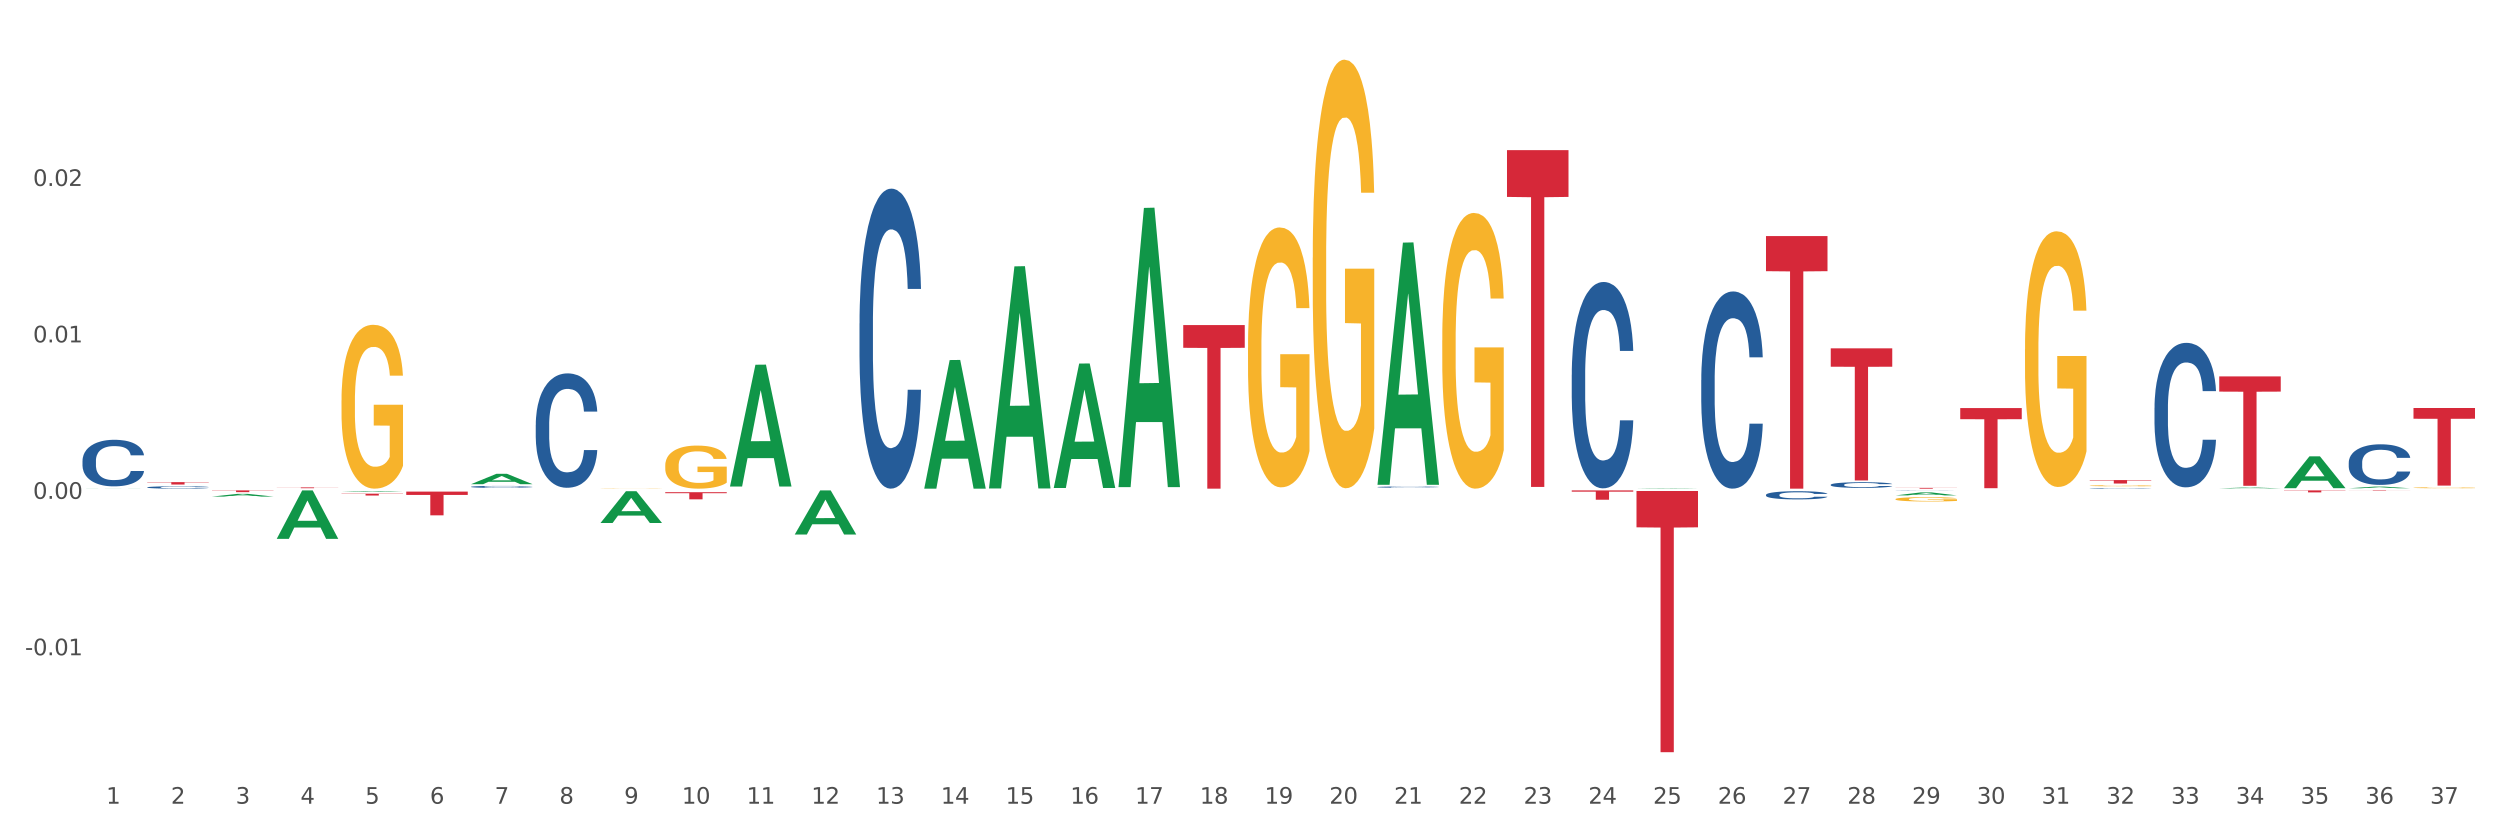 <?xml version="1.0" encoding="utf-8" standalone="no"?>
<!DOCTYPE svg PUBLIC "-//W3C//DTD SVG 1.1//EN"
  "http://www.w3.org/Graphics/SVG/1.1/DTD/svg11.dtd">
<svg xmlns:xlink="http://www.w3.org/1999/xlink" width="1080pt" height="360pt" viewBox="0 0 1080 360" xmlns="http://www.w3.org/2000/svg" version="1.1">
 <rect x="0" y="0" width="1080" height="360" fill="#333333" stroke="none"/>
 <defs>
  <style type="text/css">*{stroke-linejoin: round; stroke-linecap: butt}</style>
 </defs>
 <g id="figure_1">
  <g id="patch_1">
   <path d="M 0 360 
L 1080 360 
L 1080 0 
L 0 0 
z
" style="fill: #ffffff; stroke: #ffffff; stroke-linejoin: miter"/>
  </g>
  <g id="axes_1">
   <g id="matplotlib.axis_1">
    <g id="xtick_1">
     <g id="text_1">
      <!-- 1 -->
      <g style="fill: #4d4d4d" transform="translate(45.871 347.204) scale(0.096 -0.096)">
       <defs>
        <path id="DejaVuSans-31" d="M 794 531 
L 1825 531 
L 1825 4091 
L 703 3866 
L 703 4441 
L 1819 4666 
L 2450 4666 
L 2450 531 
L 3481 531 
L 3481 0 
L 794 0 
L 794 531 
z
" transform="scale(0.016)"/>
       </defs>
       <use xlink:href="#DejaVuSans-31"/>
      </g>
     </g>
    </g>
    <g id="xtick_2">
     <g id="text_2">
      <!-- 2 -->
      <g style="fill: #4d4d4d" transform="translate(73.843 347.204) scale(0.096 -0.096)">
       <defs>
        <path id="DejaVuSans-32" d="M 1228 531 
L 3431 531 
L 3431 0 
L 469 0 
L 469 531 
Q 828 903 1448 1529 
Q 2069 2156 2228 2338 
Q 2531 2678 2651 2914 
Q 2772 3150 2772 3378 
Q 2772 3750 2511 3984 
Q 2250 4219 1831 4219 
Q 1534 4219 1204 4116 
Q 875 4013 500 3803 
L 500 4441 
Q 881 4594 1212 4672 
Q 1544 4750 1819 4750 
Q 2544 4750 2975 4387 
Q 3406 4025 3406 3419 
Q 3406 3131 3298 2873 
Q 3191 2616 2906 2266 
Q 2828 2175 2409 1742 
Q 1991 1309 1228 531 
z
" transform="scale(0.016)"/>
       </defs>
       <use xlink:href="#DejaVuSans-32"/>
      </g>
     </g>
    </g>
    <g id="xtick_3">
     <g id="text_3">
      <!-- 3 -->
      <g style="fill: #4d4d4d" transform="translate(101.815 347.204) scale(0.096 -0.096)">
       <defs>
        <path id="DejaVuSans-33" d="M 2597 2516 
Q 3050 2419 3304 2112 
Q 3559 1806 3559 1356 
Q 3559 666 3084 287 
Q 2609 -91 1734 -91 
Q 1441 -91 1130 -33 
Q 819 25 488 141 
L 488 750 
Q 750 597 1062 519 
Q 1375 441 1716 441 
Q 2309 441 2620 675 
Q 2931 909 2931 1356 
Q 2931 1769 2642 2001 
Q 2353 2234 1838 2234 
L 1294 2234 
L 1294 2753 
L 1863 2753 
Q 2328 2753 2575 2939 
Q 2822 3125 2822 3475 
Q 2822 3834 2567 4026 
Q 2313 4219 1838 4219 
Q 1578 4219 1281 4162 
Q 984 4106 628 3988 
L 628 4550 
Q 988 4650 1302 4700 
Q 1616 4750 1894 4750 
Q 2613 4750 3031 4423 
Q 3450 4097 3450 3541 
Q 3450 3153 3228 2886 
Q 3006 2619 2597 2516 
z
" transform="scale(0.016)"/>
       </defs>
       <use xlink:href="#DejaVuSans-33"/>
      </g>
     </g>
    </g>
    <g id="xtick_4">
     <g id="text_4">
      <!-- 4 -->
      <g style="fill: #4d4d4d" transform="translate(129.787 347.204) scale(0.096 -0.096)">
       <defs>
        <path id="DejaVuSans-34" d="M 2419 4116 
L 825 1625 
L 2419 1625 
L 2419 4116 
z
M 2253 4666 
L 3047 4666 
L 3047 1625 
L 3713 1625 
L 3713 1100 
L 3047 1100 
L 3047 0 
L 2419 0 
L 2419 1100 
L 313 1100 
L 313 1709 
L 2253 4666 
z
" transform="scale(0.016)"/>
       </defs>
       <use xlink:href="#DejaVuSans-34"/>
      </g>
     </g>
    </g>
    <g id="xtick_5">
     <g id="text_5">
      <!-- 5 -->
      <g style="fill: #4d4d4d" transform="translate(157.759 347.204) scale(0.096 -0.096)">
       <defs>
        <path id="DejaVuSans-35" d="M 691 4666 
L 3169 4666 
L 3169 4134 
L 1269 4134 
L 1269 2991 
Q 1406 3038 1543 3061 
Q 1681 3084 1819 3084 
Q 2600 3084 3056 2656 
Q 3513 2228 3513 1497 
Q 3513 744 3044 326 
Q 2575 -91 1722 -91 
Q 1428 -91 1123 -41 
Q 819 9 494 109 
L 494 744 
Q 775 591 1075 516 
Q 1375 441 1709 441 
Q 2250 441 2565 725 
Q 2881 1009 2881 1497 
Q 2881 1984 2565 2268 
Q 2250 2553 1709 2553 
Q 1456 2553 1204 2497 
Q 953 2441 691 2322 
L 691 4666 
z
" transform="scale(0.016)"/>
       </defs>
       <use xlink:href="#DejaVuSans-35"/>
      </g>
     </g>
    </g>
    <g id="xtick_6">
     <g id="text_6">
      <!-- 6 -->
      <g style="fill: #4d4d4d" transform="translate(185.731 347.204) scale(0.096 -0.096)">
       <defs>
        <path id="DejaVuSans-36" d="M 2113 2584 
Q 1688 2584 1439 2293 
Q 1191 2003 1191 1497 
Q 1191 994 1439 701 
Q 1688 409 2113 409 
Q 2538 409 2786 701 
Q 3034 994 3034 1497 
Q 3034 2003 2786 2293 
Q 2538 2584 2113 2584 
z
M 3366 4563 
L 3366 3988 
Q 3128 4100 2886 4159 
Q 2644 4219 2406 4219 
Q 1781 4219 1451 3797 
Q 1122 3375 1075 2522 
Q 1259 2794 1537 2939 
Q 1816 3084 2150 3084 
Q 2853 3084 3261 2657 
Q 3669 2231 3669 1497 
Q 3669 778 3244 343 
Q 2819 -91 2113 -91 
Q 1303 -91 875 529 
Q 447 1150 447 2328 
Q 447 3434 972 4092 
Q 1497 4750 2381 4750 
Q 2619 4750 2861 4703 
Q 3103 4656 3366 4563 
z
" transform="scale(0.016)"/>
       </defs>
       <use xlink:href="#DejaVuSans-36"/>
      </g>
     </g>
    </g>
    <g id="xtick_7">
     <g id="text_7">
      <!-- 7 -->
      <g style="fill: #4d4d4d" transform="translate(213.703 347.204) scale(0.096 -0.096)">
       <defs>
        <path id="DejaVuSans-37" d="M 525 4666 
L 3525 4666 
L 3525 4397 
L 1831 0 
L 1172 0 
L 2766 4134 
L 525 4134 
L 525 4666 
z
" transform="scale(0.016)"/>
       </defs>
       <use xlink:href="#DejaVuSans-37"/>
      </g>
     </g>
    </g>
    <g id="xtick_8">
     <g id="text_8">
      <!-- 8 -->
      <g style="fill: #4d4d4d" transform="translate(241.674 347.204) scale(0.096 -0.096)">
       <defs>
        <path id="DejaVuSans-38" d="M 2034 2216 
Q 1584 2216 1326 1975 
Q 1069 1734 1069 1313 
Q 1069 891 1326 650 
Q 1584 409 2034 409 
Q 2484 409 2743 651 
Q 3003 894 3003 1313 
Q 3003 1734 2745 1975 
Q 2488 2216 2034 2216 
z
M 1403 2484 
Q 997 2584 770 2862 
Q 544 3141 544 3541 
Q 544 4100 942 4425 
Q 1341 4750 2034 4750 
Q 2731 4750 3128 4425 
Q 3525 4100 3525 3541 
Q 3525 3141 3298 2862 
Q 3072 2584 2669 2484 
Q 3125 2378 3379 2068 
Q 3634 1759 3634 1313 
Q 3634 634 3220 271 
Q 2806 -91 2034 -91 
Q 1263 -91 848 271 
Q 434 634 434 1313 
Q 434 1759 690 2068 
Q 947 2378 1403 2484 
z
M 1172 3481 
Q 1172 3119 1398 2916 
Q 1625 2713 2034 2713 
Q 2441 2713 2670 2916 
Q 2900 3119 2900 3481 
Q 2900 3844 2670 4047 
Q 2441 4250 2034 4250 
Q 1625 4250 1398 4047 
Q 1172 3844 1172 3481 
z
" transform="scale(0.016)"/>
       </defs>
       <use xlink:href="#DejaVuSans-38"/>
      </g>
     </g>
    </g>
    <g id="xtick_9">
     <g id="text_9">
      <!-- 9 -->
      <g style="fill: #4d4d4d" transform="translate(269.646 347.204) scale(0.096 -0.096)">
       <defs>
        <path id="DejaVuSans-39" d="M 703 97 
L 703 672 
Q 941 559 1184 500 
Q 1428 441 1663 441 
Q 2288 441 2617 861 
Q 2947 1281 2994 2138 
Q 2813 1869 2534 1725 
Q 2256 1581 1919 1581 
Q 1219 1581 811 2004 
Q 403 2428 403 3163 
Q 403 3881 828 4315 
Q 1253 4750 1959 4750 
Q 2769 4750 3195 4129 
Q 3622 3509 3622 2328 
Q 3622 1225 3098 567 
Q 2575 -91 1691 -91 
Q 1453 -91 1209 -44 
Q 966 3 703 97 
z
M 1959 2075 
Q 2384 2075 2632 2365 
Q 2881 2656 2881 3163 
Q 2881 3666 2632 3958 
Q 2384 4250 1959 4250 
Q 1534 4250 1286 3958 
Q 1038 3666 1038 3163 
Q 1038 2656 1286 2365 
Q 1534 2075 1959 2075 
z
" transform="scale(0.016)"/>
       </defs>
       <use xlink:href="#DejaVuSans-39"/>
      </g>
     </g>
    </g>
    <g id="xtick_10">
     <g id="text_10">
      <!-- 10 -->
      <g style="fill: #4d4d4d" transform="translate(294.564 347.204) scale(0.096 -0.096)">
       <defs>
        <path id="DejaVuSans-30" d="M 2034 4250 
Q 1547 4250 1301 3770 
Q 1056 3291 1056 2328 
Q 1056 1369 1301 889 
Q 1547 409 2034 409 
Q 2525 409 2770 889 
Q 3016 1369 3016 2328 
Q 3016 3291 2770 3770 
Q 2525 4250 2034 4250 
z
M 2034 4750 
Q 2819 4750 3233 4129 
Q 3647 3509 3647 2328 
Q 3647 1150 3233 529 
Q 2819 -91 2034 -91 
Q 1250 -91 836 529 
Q 422 1150 422 2328 
Q 422 3509 836 4129 
Q 1250 4750 2034 4750 
z
" transform="scale(0.016)"/>
       </defs>
       <use xlink:href="#DejaVuSans-31"/>
       <use xlink:href="#DejaVuSans-30" transform="translate(63.623 0)"/>
      </g>
     </g>
    </g>
    <g id="xtick_11">
     <g id="text_11">
      <!-- 11 -->
      <g style="fill: #4d4d4d" transform="translate(322.536 347.204) scale(0.096 -0.096)">
       <use xlink:href="#DejaVuSans-31"/>
       <use xlink:href="#DejaVuSans-31" transform="translate(63.623 0)"/>
      </g>
     </g>
    </g>
    <g id="xtick_12">
     <g id="text_12">
      <!-- 12 -->
      <g style="fill: #4d4d4d" transform="translate(350.508 347.204) scale(0.096 -0.096)">
       <use xlink:href="#DejaVuSans-31"/>
       <use xlink:href="#DejaVuSans-32" transform="translate(63.623 0)"/>
      </g>
     </g>
    </g>
    <g id="xtick_13">
     <g id="text_13">
      <!-- 13 -->
      <g style="fill: #4d4d4d" transform="translate(378.48 347.204) scale(0.096 -0.096)">
       <use xlink:href="#DejaVuSans-31"/>
       <use xlink:href="#DejaVuSans-33" transform="translate(63.623 0)"/>
      </g>
     </g>
    </g>
    <g id="xtick_14">
     <g id="text_14">
      <!-- 14 -->
      <g style="fill: #4d4d4d" transform="translate(406.452 347.204) scale(0.096 -0.096)">
       <use xlink:href="#DejaVuSans-31"/>
       <use xlink:href="#DejaVuSans-34" transform="translate(63.623 0)"/>
      </g>
     </g>
    </g>
    <g id="xtick_15">
     <g id="text_15">
      <!-- 15 -->
      <g style="fill: #4d4d4d" transform="translate(434.424 347.204) scale(0.096 -0.096)">
       <use xlink:href="#DejaVuSans-31"/>
       <use xlink:href="#DejaVuSans-35" transform="translate(63.623 0)"/>
      </g>
     </g>
    </g>
    <g id="xtick_16">
     <g id="text_16">
      <!-- 16 -->
      <g style="fill: #4d4d4d" transform="translate(462.396 347.204) scale(0.096 -0.096)">
       <use xlink:href="#DejaVuSans-31"/>
       <use xlink:href="#DejaVuSans-36" transform="translate(63.623 0)"/>
      </g>
     </g>
    </g>
    <g id="xtick_17">
     <g id="text_17">
      <!-- 17 -->
      <g style="fill: #4d4d4d" transform="translate(490.367 347.204) scale(0.096 -0.096)">
       <use xlink:href="#DejaVuSans-31"/>
       <use xlink:href="#DejaVuSans-37" transform="translate(63.623 0)"/>
      </g>
     </g>
    </g>
    <g id="xtick_18">
     <g id="text_18">
      <!-- 18 -->
      <g style="fill: #4d4d4d" transform="translate(518.339 347.204) scale(0.096 -0.096)">
       <use xlink:href="#DejaVuSans-31"/>
       <use xlink:href="#DejaVuSans-38" transform="translate(63.623 0)"/>
      </g>
     </g>
    </g>
    <g id="xtick_19">
     <g id="text_19">
      <!-- 19 -->
      <g style="fill: #4d4d4d" transform="translate(546.311 347.204) scale(0.096 -0.096)">
       <use xlink:href="#DejaVuSans-31"/>
       <use xlink:href="#DejaVuSans-39" transform="translate(63.623 0)"/>
      </g>
     </g>
    </g>
    <g id="xtick_20">
     <g id="text_20">
      <!-- 20 -->
      <g style="fill: #4d4d4d" transform="translate(574.283 347.204) scale(0.096 -0.096)">
       <use xlink:href="#DejaVuSans-32"/>
       <use xlink:href="#DejaVuSans-30" transform="translate(63.623 0)"/>
      </g>
     </g>
    </g>
    <g id="xtick_21">
     <g id="text_21">
      <!-- 21 -->
      <g style="fill: #4d4d4d" transform="translate(602.255 347.204) scale(0.096 -0.096)">
       <use xlink:href="#DejaVuSans-32"/>
       <use xlink:href="#DejaVuSans-31" transform="translate(63.623 0)"/>
      </g>
     </g>
    </g>
    <g id="xtick_22">
     <g id="text_22">
      <!-- 22 -->
      <g style="fill: #4d4d4d" transform="translate(630.227 347.204) scale(0.096 -0.096)">
       <use xlink:href="#DejaVuSans-32"/>
       <use xlink:href="#DejaVuSans-32" transform="translate(63.623 0)"/>
      </g>
     </g>
    </g>
    <g id="xtick_23">
     <g id="text_23">
      <!-- 23 -->
      <g style="fill: #4d4d4d" transform="translate(658.199 347.204) scale(0.096 -0.096)">
       <use xlink:href="#DejaVuSans-32"/>
       <use xlink:href="#DejaVuSans-33" transform="translate(63.623 0)"/>
      </g>
     </g>
    </g>
    <g id="xtick_24">
     <g id="text_24">
      <!-- 24 -->
      <g style="fill: #4d4d4d" transform="translate(686.171 347.204) scale(0.096 -0.096)">
       <use xlink:href="#DejaVuSans-32"/>
       <use xlink:href="#DejaVuSans-34" transform="translate(63.623 0)"/>
      </g>
     </g>
    </g>
    <g id="xtick_25">
     <g id="text_25">
      <!-- 25 -->
      <g style="fill: #4d4d4d" transform="translate(714.143 347.204) scale(0.096 -0.096)">
       <use xlink:href="#DejaVuSans-32"/>
       <use xlink:href="#DejaVuSans-35" transform="translate(63.623 0)"/>
      </g>
     </g>
    </g>
    <g id="xtick_26">
     <g id="text_26">
      <!-- 26 -->
      <g style="fill: #4d4d4d" transform="translate(742.115 347.204) scale(0.096 -0.096)">
       <use xlink:href="#DejaVuSans-32"/>
       <use xlink:href="#DejaVuSans-36" transform="translate(63.623 0)"/>
      </g>
     </g>
    </g>
    <g id="xtick_27">
     <g id="text_27">
      <!-- 27 -->
      <g style="fill: #4d4d4d" transform="translate(770.086 347.204) scale(0.096 -0.096)">
       <use xlink:href="#DejaVuSans-32"/>
       <use xlink:href="#DejaVuSans-37" transform="translate(63.623 0)"/>
      </g>
     </g>
    </g>
    <g id="xtick_28">
     <g id="text_28">
      <!-- 28 -->
      <g style="fill: #4d4d4d" transform="translate(798.058 347.204) scale(0.096 -0.096)">
       <use xlink:href="#DejaVuSans-32"/>
       <use xlink:href="#DejaVuSans-38" transform="translate(63.623 0)"/>
      </g>
     </g>
    </g>
    <g id="xtick_29">
     <g id="text_29">
      <!-- 29 -->
      <g style="fill: #4d4d4d" transform="translate(826.03 347.204) scale(0.096 -0.096)">
       <use xlink:href="#DejaVuSans-32"/>
       <use xlink:href="#DejaVuSans-39" transform="translate(63.623 0)"/>
      </g>
     </g>
    </g>
    <g id="xtick_30">
     <g id="text_30">
      <!-- 30 -->
      <g style="fill: #4d4d4d" transform="translate(854.002 347.204) scale(0.096 -0.096)">
       <use xlink:href="#DejaVuSans-33"/>
       <use xlink:href="#DejaVuSans-30" transform="translate(63.623 0)"/>
      </g>
     </g>
    </g>
    <g id="xtick_31">
     <g id="text_31">
      <!-- 31 -->
      <g style="fill: #4d4d4d" transform="translate(881.974 347.204) scale(0.096 -0.096)">
       <use xlink:href="#DejaVuSans-33"/>
       <use xlink:href="#DejaVuSans-31" transform="translate(63.623 0)"/>
      </g>
     </g>
    </g>
    <g id="xtick_32">
     <g id="text_32">
      <!-- 32 -->
      <g style="fill: #4d4d4d" transform="translate(909.946 347.204) scale(0.096 -0.096)">
       <use xlink:href="#DejaVuSans-33"/>
       <use xlink:href="#DejaVuSans-32" transform="translate(63.623 0)"/>
      </g>
     </g>
    </g>
    <g id="xtick_33">
     <g id="text_33">
      <!-- 33 -->
      <g style="fill: #4d4d4d" transform="translate(937.918 347.204) scale(0.096 -0.096)">
       <use xlink:href="#DejaVuSans-33"/>
       <use xlink:href="#DejaVuSans-33" transform="translate(63.623 0)"/>
      </g>
     </g>
    </g>
    <g id="xtick_34">
     <g id="text_34">
      <!-- 34 -->
      <g style="fill: #4d4d4d" transform="translate(965.89 347.204) scale(0.096 -0.096)">
       <use xlink:href="#DejaVuSans-33"/>
       <use xlink:href="#DejaVuSans-34" transform="translate(63.623 0)"/>
      </g>
     </g>
    </g>
    <g id="xtick_35">
     <g id="text_35">
      <!-- 35 -->
      <g style="fill: #4d4d4d" transform="translate(993.862 347.204) scale(0.096 -0.096)">
       <use xlink:href="#DejaVuSans-33"/>
       <use xlink:href="#DejaVuSans-35" transform="translate(63.623 0)"/>
      </g>
     </g>
    </g>
    <g id="xtick_36">
     <g id="text_36">
      <!-- 36 -->
      <g style="fill: #4d4d4d" transform="translate(1021.833 347.204) scale(0.096 -0.096)">
       <use xlink:href="#DejaVuSans-33"/>
       <use xlink:href="#DejaVuSans-36" transform="translate(63.623 0)"/>
      </g>
     </g>
    </g>
    <g id="xtick_37">
     <g id="text_37">
      <!-- 37 -->
      <g style="fill: #4d4d4d" transform="translate(1049.805 347.204) scale(0.096 -0.096)">
       <use xlink:href="#DejaVuSans-33"/>
       <use xlink:href="#DejaVuSans-37" transform="translate(63.623 0)"/>
      </g>
     </g>
    </g>
    <g id="xtick_38"/>
    <g id="xtick_39"/>
    <g id="xtick_40"/>
    <g id="xtick_41"/>
    <g id="xtick_42"/>
    <g id="xtick_43"/>
    <g id="xtick_44"/>
    <g id="xtick_45"/>
    <g id="xtick_46"/>
    <g id="xtick_47"/>
    <g id="xtick_48"/>
    <g id="xtick_49"/>
    <g id="xtick_50"/>
    <g id="xtick_51"/>
    <g id="xtick_52"/>
    <g id="xtick_53"/>
    <g id="xtick_54"/>
    <g id="xtick_55"/>
    <g id="xtick_56"/>
    <g id="xtick_57"/>
    <g id="xtick_58"/>
    <g id="xtick_59"/>
    <g id="xtick_60"/>
    <g id="xtick_61"/>
    <g id="xtick_62"/>
    <g id="xtick_63"/>
    <g id="xtick_64"/>
    <g id="xtick_65"/>
    <g id="xtick_66"/>
    <g id="xtick_67"/>
    <g id="xtick_68"/>
    <g id="xtick_69"/>
    <g id="xtick_70"/>
    <g id="xtick_71"/>
    <g id="xtick_72"/>
    <g id="xtick_73"/>
   </g>
   <g id="matplotlib.axis_2">
    <g id="ytick_1">
     <g id="text_38">
      <!-- -0.01 -->
      <g style="fill: #4d4d4d" transform="translate(10.8 283.073) scale(0.096 -0.096)">
       <defs>
        <path id="DejaVuSans-2d" d="M 313 2009 
L 1997 2009 
L 1997 1497 
L 313 1497 
L 313 2009 
z
" transform="scale(0.016)"/>
        <path id="DejaVuSans-2e" d="M 684 794 
L 1344 794 
L 1344 0 
L 684 0 
L 684 794 
z
" transform="scale(0.016)"/>
       </defs>
       <use xlink:href="#DejaVuSans-2d"/>
       <use xlink:href="#DejaVuSans-30" transform="translate(36.084 0)"/>
       <use xlink:href="#DejaVuSans-2e" transform="translate(99.707 0)"/>
       <use xlink:href="#DejaVuSans-30" transform="translate(131.494 0)"/>
       <use xlink:href="#DejaVuSans-31" transform="translate(195.117 0)"/>
      </g>
     </g>
    </g>
    <g id="ytick_2">
     <g id="text_39">
      <!-- 0.00 -->
      <g style="fill: #4d4d4d" transform="translate(14.264 215.493) scale(0.096 -0.096)">
       <use xlink:href="#DejaVuSans-30"/>
       <use xlink:href="#DejaVuSans-2e" transform="translate(63.623 0)"/>
       <use xlink:href="#DejaVuSans-30" transform="translate(95.41 0)"/>
       <use xlink:href="#DejaVuSans-30" transform="translate(159.033 0)"/>
      </g>
     </g>
    </g>
    <g id="ytick_3">
     <g id="text_40">
      <!-- 0.01 -->
      <g style="fill: #4d4d4d" transform="translate(14.264 147.912) scale(0.096 -0.096)">
       <use xlink:href="#DejaVuSans-30"/>
       <use xlink:href="#DejaVuSans-2e" transform="translate(63.623 0)"/>
       <use xlink:href="#DejaVuSans-30" transform="translate(95.41 0)"/>
       <use xlink:href="#DejaVuSans-31" transform="translate(159.033 0)"/>
      </g>
     </g>
    </g>
    <g id="ytick_4">
     <g id="text_41">
      <!-- 0.02 -->
      <g style="fill: #4d4d4d" transform="translate(14.264 80.332) scale(0.096 -0.096)">
       <use xlink:href="#DejaVuSans-30"/>
       <use xlink:href="#DejaVuSans-2e" transform="translate(63.623 0)"/>
       <use xlink:href="#DejaVuSans-30" transform="translate(95.41 0)"/>
       <use xlink:href="#DejaVuSans-32" transform="translate(159.033 0)"/>
      </g>
     </g>
    </g>
    <g id="ytick_5"/>
    <g id="ytick_6"/>
    <g id="ytick_7"/>
    <g id="ytick_8"/>
    <g id="ytick_9"/>
   </g>
   <g id="PolyCollection_1">
    <path d="M 35.639 210.894 
L 35.666 210.894 
L 46.624 210.855 
L 51.172 210.855 
L 62.212 210.894 
L 56.952 210.894 
L 54.569 210.885 
L 43.254 210.885 
L 43.172 210.885 
L 40.871 210.894 
L 35.639 210.894 
L 35.639 210.894 
L 44.679 210.879 
L 53.144 210.879 
L 48.953 210.863 
L 48.898 210.863 
L 48.843 210.863 
L 44.652 210.879 
L 44.679 210.879 
L 35.639 210.894 
z
" clip-path="url(#p63e776a924)" style="fill: #109648"/>
    <path d="M 762.908 101.982 
L 789.481 101.982 
L 789.481 117.146 
L 779.028 117.249 
L 779.028 211.101 
L 773.298 211.101 
L 773.298 117.249 
L 762.908 117.146 
L 762.908 102.085 
L 762.908 101.982 
z
" clip-path="url(#p63e776a924)" style="fill: #d62839"/>
    <path d="M 790.88 150.48 
L 817.453 150.48 
L 817.453 158.414 
L 807 158.468 
L 807 207.574 
L 801.27 207.574 
L 801.27 158.468 
L 790.88 158.414 
L 790.88 150.533 
L 790.88 150.48 
z
" clip-path="url(#p63e776a924)" style="fill: #d62839"/>
    <path d="M 818.852 210.754 
L 845.425 210.754 
L 845.425 210.803 
L 834.972 210.803 
L 834.972 211.101 
L 829.242 211.101 
L 829.242 210.803 
L 818.852 210.803 
L 818.852 210.755 
L 818.852 210.754 
z
" clip-path="url(#p63e776a924)" style="fill: #d62839"/>
    <path d="M 846.823 176.277 
L 873.397 176.277 
L 873.397 181.089 
L 862.944 181.121 
L 862.944 210.901 
L 857.213 210.901 
L 857.213 181.121 
L 846.823 181.089 
L 846.823 176.31 
L 846.823 176.277 
z
" clip-path="url(#p63e776a924)" style="fill: #d62839"/>
    <path d="M 902.767 207.393 
L 929.341 207.393 
L 929.341 207.599 
L 918.888 207.601 
L 918.888 208.878 
L 913.157 208.878 
L 913.157 207.601 
L 902.767 207.599 
L 902.767 207.394 
L 902.767 207.393 
z
" clip-path="url(#p63e776a924)" style="fill: #d62839"/>
    <path d="M 958.711 162.615 
L 985.284 162.615 
L 985.284 169.179 
L 974.831 169.224 
L 974.831 209.852 
L 969.101 209.852 
L 969.101 169.224 
L 958.711 169.179 
L 958.711 162.659 
L 958.711 162.615 
z
" clip-path="url(#p63e776a924)" style="fill: #d62839"/>
    <path d="M 986.683 211.845 
L 1013.256 211.845 
L 1013.256 211.965 
L 1002.803 211.966 
L 1002.803 212.71 
L 997.073 212.71 
L 997.073 211.966 
L 986.683 211.965 
L 986.683 211.846 
L 986.683 211.845 
z
" clip-path="url(#p63e776a924)" style="fill: #d62839"/>
    <path d="M 1014.655 211.845 
L 1041.228 211.845 
L 1041.228 211.872 
L 1030.775 211.872 
L 1030.775 212.034 
L 1025.045 212.034 
L 1025.045 211.872 
L 1014.655 211.872 
L 1014.655 211.845 
L 1014.655 211.845 
z
" clip-path="url(#p63e776a924)" style="fill: #d62839"/>
    <path d="M 1042.627 176.243 
L 1069.2 176.243 
L 1069.2 180.902 
L 1058.747 180.934 
L 1058.747 209.768 
L 1053.017 209.768 
L 1053.017 180.934 
L 1042.627 180.902 
L 1042.627 176.275 
L 1042.627 176.243 
z
" clip-path="url(#p63e776a924)" style="fill: #d62839"/>
    <path d="M 790.88 209.42 
L 790.911 209.417 
L 790.911 209.355 
L 791.005 209.27 
L 791.351 209.113 
L 791.791 208.994 
L 792.544 208.856 
L 792.953 208.797 
L 793.487 208.733 
L 794.586 208.627 
L 795.843 208.538 
L 796.722 208.489 
L 797.382 208.457 
L 798.858 208.401 
L 799.706 208.377 
L 800.586 208.357 
L 801.339 208.343 
L 802.596 208.327 
L 803.601 208.321 
L 804.763 208.319 
L 805.737 208.321 
L 807.025 208.33 
L 808.909 208.357 
L 809.632 208.372 
L 810.605 208.399 
L 811.611 208.435 
L 812.427 208.471 
L 813.37 208.522 
L 814.343 208.589 
L 815.286 208.674 
L 815.945 208.753 
L 816.479 208.835 
L 816.95 208.936 
L 817.296 209.046 
L 817.453 209.138 
L 811.705 209.138 
L 811.548 209.055 
L 811.234 208.965 
L 810.92 208.905 
L 810.574 208.856 
L 810.04 208.8 
L 809.569 208.764 
L 808.784 208.721 
L 808.061 208.694 
L 807.464 208.679 
L 806.742 208.665 
L 805.203 208.652 
L 804.103 208.652 
L 803.412 208.656 
L 802.564 208.668 
L 801.842 208.683 
L 800.994 208.71 
L 800.334 208.739 
L 799.675 208.777 
L 799.298 208.804 
L 798.732 208.853 
L 798.355 208.894 
L 797.853 208.963 
L 797.57 209.012 
L 797.068 209.14 
L 796.848 209.234 
L 796.753 209.299 
L 796.691 209.37 
L 796.691 209.719 
L 796.879 209.876 
L 797.036 209.943 
L 797.287 210.019 
L 797.759 210.118 
L 798.45 210.214 
L 799.172 210.283 
L 799.769 210.326 
L 800.334 210.357 
L 800.9 210.382 
L 801.591 210.404 
L 802.156 210.418 
L 803.004 210.431 
L 804.009 210.438 
L 804.795 210.438 
L 806.396 210.427 
L 807.119 210.415 
L 807.81 210.4 
L 808.564 210.375 
L 809.161 210.348 
L 809.506 210.328 
L 810.071 210.286 
L 810.511 210.241 
L 810.888 210.189 
L 811.139 210.145 
L 811.422 210.078 
L 811.642 210.001 
L 811.705 209.961 
L 817.453 209.961 
L 817.327 210.042 
L 817.107 210.12 
L 816.668 210.225 
L 816.322 210.286 
L 815.788 210.359 
L 815.223 210.422 
L 814.438 210.492 
L 813.715 210.543 
L 812.961 210.588 
L 812.145 210.628 
L 810.668 210.684 
L 810.134 210.7 
L 809.004 210.727 
L 808.124 210.742 
L 806.836 210.758 
L 805.517 210.767 
L 804.135 210.769 
L 802.91 210.765 
L 801.559 210.751 
L 800.711 210.738 
L 799.769 210.718 
L 798.669 210.686 
L 797.633 210.648 
L 796.659 210.603 
L 795.748 210.552 
L 794.9 210.494 
L 793.801 210.398 
L 792.984 210.304 
L 792.387 210.216 
L 791.979 210.142 
L 791.571 210.048 
L 791.351 209.984 
L 791.005 209.827 
L 790.88 209.681 
L 790.88 209.42 
z
" clip-path="url(#p63e776a924)" style="fill: #255c99"/>
    <path d="M 1042.627 210.706 
L 1042.658 210.706 
L 1042.658 210.692 
L 1042.721 210.68 
L 1043.035 210.652 
L 1043.505 210.628 
L 1043.85 210.615 
L 1044.195 210.605 
L 1044.603 210.595 
L 1045.105 210.584 
L 1046.015 210.568 
L 1046.58 210.56 
L 1047.27 210.552 
L 1048.525 210.539 
L 1049.435 210.533 
L 1050.376 210.527 
L 1051.913 210.52 
L 1052.917 210.517 
L 1053.984 210.515 
L 1055.27 210.513 
L 1056.243 210.513 
L 1058.376 210.514 
L 1060.196 210.517 
L 1061.074 210.52 
L 1062.204 210.525 
L 1062.8 210.528 
L 1063.772 210.534 
L 1064.776 210.542 
L 1065.467 210.549 
L 1066.502 210.562 
L 1067.286 210.575 
L 1068.008 210.591 
L 1068.384 210.602 
L 1068.667 210.612 
L 1068.918 210.624 
L 1069.169 210.643 
L 1063.521 210.643 
L 1063.302 210.629 
L 1062.957 210.617 
L 1062.455 210.604 
L 1062.015 210.597 
L 1061.263 210.587 
L 1060.572 210.581 
L 1059.851 210.577 
L 1058.972 210.573 
L 1058.282 210.571 
L 1057.309 210.569 
L 1055.396 210.57 
L 1054.109 210.573 
L 1053.231 210.577 
L 1052.666 210.58 
L 1052.164 210.584 
L 1051.6 210.589 
L 1050.941 210.597 
L 1050.47 210.604 
L 1049.999 210.614 
L 1049.623 210.623 
L 1049.278 210.634 
L 1048.996 210.645 
L 1048.776 210.657 
L 1048.588 210.671 
L 1048.431 210.696 
L 1048.431 210.748 
L 1048.494 210.76 
L 1048.65 210.776 
L 1048.839 210.787 
L 1049.152 210.802 
L 1049.435 210.811 
L 1049.968 210.825 
L 1050.564 210.836 
L 1051.035 210.844 
L 1051.505 210.85 
L 1052.321 210.858 
L 1053.231 210.865 
L 1054.015 210.869 
L 1055.082 210.873 
L 1055.804 210.875 
L 1056.431 210.875 
L 1057.968 210.875 
L 1059.066 210.874 
L 1060.29 210.872 
L 1061.231 210.868 
L 1062.015 210.864 
L 1062.894 210.857 
L 1063.459 210.851 
L 1063.459 210.771 
L 1056.557 210.77 
L 1056.557 210.717 
L 1069.2 210.717 
L 1069.2 210.873 
L 1068.667 210.881 
L 1068.071 210.888 
L 1067.443 210.895 
L 1066.502 210.903 
L 1065.372 210.911 
L 1064.368 210.916 
L 1063.302 210.921 
L 1062.047 210.925 
L 1060.415 210.929 
L 1059.411 210.93 
L 1058.157 210.931 
L 1056.682 210.932 
L 1055.396 210.931 
L 1054.141 210.929 
L 1052.823 210.926 
L 1051.537 210.921 
L 1050.564 210.916 
L 1049.592 210.909 
L 1048.556 210.901 
L 1047.741 210.894 
L 1047.113 210.887 
L 1046.423 210.878 
L 1045.67 210.867 
L 1045.105 210.856 
L 1044.603 210.846 
L 1044.07 210.832 
L 1043.693 210.82 
L 1043.317 210.805 
L 1043.097 210.794 
L 1042.846 210.777 
L 1042.658 210.753 
L 1042.627 210.706 
z
" clip-path="url(#p63e776a924)" style="fill: #f7b32b"/>
    <path d="M 902.767 209.836 
L 902.799 209.836 
L 902.799 209.821 
L 902.861 209.808 
L 903.175 209.776 
L 903.646 209.75 
L 903.991 209.736 
L 904.336 209.725 
L 904.744 209.713 
L 905.246 209.701 
L 906.156 209.684 
L 906.72 209.675 
L 907.41 209.666 
L 908.665 209.652 
L 909.575 209.645 
L 910.516 209.638 
L 912.054 209.631 
L 913.058 209.627 
L 914.124 209.625 
L 915.411 209.623 
L 916.383 209.623 
L 918.517 209.624 
L 920.336 209.628 
L 921.215 209.631 
L 922.344 209.636 
L 922.94 209.639 
L 923.913 209.646 
L 924.917 209.655 
L 925.607 209.662 
L 926.642 209.677 
L 927.427 209.691 
L 928.148 209.709 
L 928.525 209.721 
L 928.807 209.733 
L 929.058 209.746 
L 929.309 209.766 
L 923.662 209.766 
L 923.442 209.752 
L 923.097 209.738 
L 922.595 209.724 
L 922.156 209.716 
L 921.403 209.705 
L 920.713 209.698 
L 919.991 209.693 
L 919.113 209.689 
L 918.423 209.687 
L 917.45 209.685 
L 915.536 209.686 
L 914.25 209.689 
L 913.371 209.693 
L 912.807 209.697 
L 912.305 209.701 
L 911.74 209.707 
L 911.081 209.716 
L 910.611 209.724 
L 910.14 209.734 
L 909.764 209.744 
L 909.418 209.756 
L 909.136 209.769 
L 908.916 209.782 
L 908.728 209.798 
L 908.571 209.825 
L 908.571 209.882 
L 908.634 209.896 
L 908.791 209.913 
L 908.979 209.926 
L 909.293 209.942 
L 909.575 209.952 
L 910.109 209.967 
L 910.705 209.98 
L 911.175 209.988 
L 911.646 209.995 
L 912.462 210.004 
L 913.371 210.012 
L 914.156 210.016 
L 915.222 210.021 
L 915.944 210.022 
L 916.572 210.023 
L 918.109 210.023 
L 919.207 210.022 
L 920.43 210.019 
L 921.372 210.015 
L 922.156 210.01 
L 923.034 210.003 
L 923.599 209.996 
L 923.599 209.907 
L 916.697 209.907 
L 916.697 209.848 
L 929.341 209.848 
L 929.341 210.021 
L 928.807 210.029 
L 928.211 210.037 
L 927.584 210.045 
L 926.642 210.053 
L 925.513 210.062 
L 924.509 210.068 
L 923.442 210.073 
L 922.187 210.078 
L 920.556 210.082 
L 919.552 210.083 
L 918.297 210.085 
L 916.823 210.085 
L 915.536 210.084 
L 914.281 210.082 
L 912.964 210.078 
L 911.677 210.073 
L 910.705 210.067 
L 909.732 210.061 
L 908.697 210.052 
L 907.881 210.043 
L 907.254 210.036 
L 906.563 210.026 
L 905.81 210.013 
L 905.246 210.002 
L 904.744 209.99 
L 904.21 209.975 
L 903.834 209.962 
L 903.457 209.945 
L 903.238 209.933 
L 902.987 209.914 
L 902.799 209.888 
L 902.767 209.836 
z
" clip-path="url(#p63e776a924)" style="fill: #f7b32b"/>
    <path d="M 874.795 150.959 
L 874.827 150.858 
L 874.827 147.227 
L 874.889 144.099 
L 875.203 136.533 
L 875.674 130.279 
L 876.019 126.95 
L 876.364 124.226 
L 876.772 121.502 
L 877.274 118.678 
L 878.184 114.542 
L 878.748 112.423 
L 879.439 110.204 
L 880.694 106.976 
L 881.603 105.16 
L 882.545 103.647 
L 884.082 101.831 
L 885.086 101.024 
L 886.153 100.418 
L 887.439 100.015 
L 888.411 99.914 
L 890.545 100.217 
L 892.364 101.125 
L 893.243 101.831 
L 894.372 103.041 
L 894.968 103.848 
L 895.941 105.462 
L 896.945 107.581 
L 897.635 109.397 
L 898.671 112.827 
L 899.455 116.257 
L 900.176 120.493 
L 900.553 123.419 
L 900.835 126.143 
L 901.086 129.27 
L 901.337 134.213 
L 895.69 134.213 
L 895.47 130.682 
L 895.125 127.353 
L 894.623 124.125 
L 894.184 122.108 
L 893.431 119.586 
L 892.741 117.971 
L 892.019 116.761 
L 891.141 115.752 
L 890.451 115.248 
L 889.478 114.844 
L 887.564 114.945 
L 886.278 115.752 
L 885.4 116.761 
L 884.835 117.669 
L 884.333 118.678 
L 883.768 120.09 
L 883.109 122.208 
L 882.639 124.125 
L 882.168 126.546 
L 881.792 128.967 
L 881.447 131.792 
L 881.164 134.818 
L 880.945 137.946 
L 880.756 141.779 
L 880.599 148.134 
L 880.599 161.955 
L 880.662 165.082 
L 880.819 169.218 
L 881.007 172.346 
L 881.321 176.078 
L 881.603 178.6 
L 882.137 182.232 
L 882.733 185.258 
L 883.203 187.175 
L 883.674 188.789 
L 884.49 191.008 
L 885.4 192.824 
L 886.184 193.934 
L 887.251 194.943 
L 887.972 195.346 
L 888.6 195.548 
L 890.137 195.548 
L 891.235 195.245 
L 892.459 194.539 
L 893.4 193.631 
L 894.184 192.522 
L 895.063 190.706 
L 895.627 188.991 
L 895.627 167.907 
L 888.725 167.806 
L 888.725 153.784 
L 901.369 153.784 
L 901.369 194.943 
L 900.835 197.061 
L 900.239 198.978 
L 899.612 200.693 
L 898.671 202.811 
L 897.541 204.829 
L 896.537 206.241 
L 895.47 207.452 
L 894.215 208.561 
L 892.584 209.57 
L 891.58 209.974 
L 890.325 210.276 
L 888.851 210.377 
L 887.564 210.176 
L 886.309 209.671 
L 884.992 208.763 
L 883.705 207.452 
L 882.733 206.14 
L 881.76 204.526 
L 880.725 202.408 
L 879.909 200.39 
L 879.282 198.574 
L 878.592 196.254 
L 877.839 193.228 
L 877.274 190.504 
L 876.772 187.679 
L 876.239 184.048 
L 875.862 180.92 
L 875.486 176.986 
L 875.266 174.061 
L 875.015 169.521 
L 874.827 163.166 
L 874.795 150.959 
z
" clip-path="url(#p63e776a924)" style="fill: #f7b32b"/>
    <path d="M 818.852 215.635 
L 818.883 215.634 
L 818.883 215.572 
L 818.946 215.519 
L 819.259 215.39 
L 819.73 215.284 
L 820.075 215.227 
L 820.42 215.181 
L 820.828 215.135 
L 821.33 215.087 
L 822.24 215.016 
L 822.805 214.98 
L 823.495 214.942 
L 824.75 214.888 
L 825.66 214.857 
L 826.601 214.831 
L 828.138 214.8 
L 829.142 214.786 
L 830.209 214.776 
L 831.495 214.769 
L 832.468 214.767 
L 834.601 214.773 
L 836.421 214.788 
L 837.299 214.8 
L 838.429 214.821 
L 839.025 214.834 
L 839.997 214.862 
L 841.001 214.898 
L 841.691 214.929 
L 842.727 214.987 
L 843.511 215.045 
L 844.233 215.117 
L 844.609 215.167 
L 844.891 215.213 
L 845.142 215.267 
L 845.393 215.351 
L 839.746 215.351 
L 839.527 215.291 
L 839.182 215.234 
L 838.68 215.179 
L 838.24 215.145 
L 837.487 215.102 
L 836.797 215.074 
L 836.076 215.054 
L 835.197 215.037 
L 834.507 215.028 
L 833.534 215.021 
L 831.621 215.023 
L 830.334 215.037 
L 829.456 215.054 
L 828.891 215.069 
L 828.389 215.087 
L 827.824 215.111 
L 827.166 215.147 
L 826.695 215.179 
L 826.224 215.22 
L 825.848 215.261 
L 825.503 215.309 
L 825.22 215.361 
L 825.001 215.414 
L 824.812 215.479 
L 824.656 215.587 
L 824.656 215.822 
L 824.718 215.875 
L 824.875 215.946 
L 825.063 215.999 
L 825.377 216.062 
L 825.66 216.105 
L 826.193 216.167 
L 826.789 216.218 
L 827.26 216.251 
L 827.73 216.278 
L 828.546 216.316 
L 829.456 216.347 
L 830.24 216.366 
L 831.307 216.383 
L 832.028 216.39 
L 832.656 216.393 
L 834.193 216.393 
L 835.291 216.388 
L 836.515 216.376 
L 837.456 216.361 
L 838.24 216.342 
L 839.119 216.311 
L 839.684 216.282 
L 839.684 215.923 
L 832.781 215.922 
L 832.781 215.683 
L 845.425 215.683 
L 845.425 216.383 
L 844.891 216.419 
L 844.295 216.452 
L 843.668 216.481 
L 842.727 216.517 
L 841.597 216.551 
L 840.593 216.575 
L 839.527 216.596 
L 838.272 216.615 
L 836.64 216.632 
L 835.636 216.639 
L 834.381 216.644 
L 832.907 216.646 
L 831.621 216.642 
L 830.366 216.634 
L 829.048 216.618 
L 827.762 216.596 
L 826.789 216.573 
L 825.816 216.546 
L 824.781 216.51 
L 823.965 216.476 
L 823.338 216.445 
L 822.648 216.405 
L 821.895 216.354 
L 821.33 216.308 
L 820.828 216.26 
L 820.295 216.198 
L 819.918 216.145 
L 819.542 216.078 
L 819.322 216.028 
L 819.071 215.951 
L 818.883 215.843 
L 818.852 215.635 
z
" clip-path="url(#p63e776a924)" style="fill: #f7b32b"/>
    <path d="M 623.048 147.028 
L 623.08 146.919 
L 623.08 143.003 
L 623.142 139.631 
L 623.456 131.472 
L 623.927 124.728 
L 624.272 121.138 
L 624.617 118.201 
L 625.025 115.263 
L 625.527 112.217 
L 626.437 107.757 
L 627.001 105.473 
L 627.692 103.08 
L 628.946 99.599 
L 629.856 97.641 
L 630.798 96.009 
L 632.335 94.051 
L 633.339 93.181 
L 634.405 92.528 
L 635.692 92.093 
L 636.664 91.984 
L 638.798 92.31 
L 640.617 93.289 
L 641.496 94.051 
L 642.625 95.356 
L 643.221 96.226 
L 644.194 97.967 
L 645.198 100.251 
L 645.888 102.209 
L 646.923 105.908 
L 647.708 109.607 
L 648.429 114.176 
L 648.806 117.33 
L 649.088 120.267 
L 649.339 123.64 
L 649.59 128.97 
L 643.943 128.97 
L 643.723 125.163 
L 643.378 121.573 
L 642.876 118.092 
L 642.437 115.916 
L 641.684 113.197 
L 640.994 111.456 
L 640.272 110.151 
L 639.394 109.063 
L 638.704 108.519 
L 637.731 108.084 
L 635.817 108.193 
L 634.531 109.063 
L 633.653 110.151 
L 633.088 111.13 
L 632.586 112.217 
L 632.021 113.74 
L 631.362 116.025 
L 630.892 118.092 
L 630.421 120.703 
L 630.045 123.313 
L 629.699 126.359 
L 629.417 129.623 
L 629.197 132.995 
L 629.009 137.129 
L 628.852 143.982 
L 628.852 158.885 
L 628.915 162.258 
L 629.072 166.718 
L 629.26 170.09 
L 629.574 174.115 
L 629.856 176.834 
L 630.39 180.751 
L 630.986 184.014 
L 631.456 186.081 
L 631.927 187.821 
L 632.743 190.215 
L 633.653 192.173 
L 634.437 193.369 
L 635.504 194.457 
L 636.225 194.892 
L 636.853 195.11 
L 638.39 195.11 
L 639.488 194.784 
L 640.712 194.022 
L 641.653 193.043 
L 642.437 191.846 
L 643.316 189.888 
L 643.88 188.039 
L 643.88 165.303 
L 636.978 165.195 
L 636.978 150.074 
L 649.622 150.074 
L 649.622 194.457 
L 649.088 196.742 
L 648.492 198.809 
L 647.865 200.658 
L 646.923 202.942 
L 645.794 205.118 
L 644.79 206.641 
L 643.723 207.946 
L 642.468 209.143 
L 640.837 210.231 
L 639.833 210.666 
L 638.578 210.992 
L 637.104 211.101 
L 635.817 210.883 
L 634.562 210.339 
L 633.245 209.36 
L 631.958 207.946 
L 630.986 206.532 
L 630.013 204.792 
L 628.978 202.507 
L 628.162 200.331 
L 627.535 198.373 
L 626.844 195.871 
L 626.092 192.608 
L 625.527 189.671 
L 625.025 186.625 
L 624.491 182.709 
L 624.115 179.336 
L 623.738 175.094 
L 623.519 171.939 
L 623.268 167.044 
L 623.08 160.191 
L 623.048 147.028 
z
" clip-path="url(#p63e776a924)" style="fill: #f7b32b"/>
    <path d="M 567.104 111.33 
L 567.136 111.161 
L 567.136 105.073 
L 567.199 99.83 
L 567.512 87.147 
L 567.983 76.662 
L 568.328 71.081 
L 568.673 66.515 
L 569.081 61.949 
L 569.583 57.214 
L 570.493 50.281 
L 571.058 46.729 
L 571.748 43.009 
L 573.003 37.597 
L 573.913 34.553 
L 574.854 32.017 
L 576.391 28.973 
L 577.395 27.62 
L 578.462 26.605 
L 579.748 25.929 
L 580.721 25.759 
L 582.854 26.267 
L 584.674 27.789 
L 585.552 28.973 
L 586.682 31.002 
L 587.278 32.355 
L 588.25 35.061 
L 589.254 38.612 
L 589.944 41.656 
L 590.98 47.406 
L 591.764 53.156 
L 592.486 60.258 
L 592.862 65.163 
L 593.144 69.729 
L 593.395 74.971 
L 593.646 83.257 
L 587.999 83.257 
L 587.78 77.339 
L 587.434 71.758 
L 586.933 66.346 
L 586.493 62.964 
L 585.74 58.736 
L 585.05 56.03 
L 584.329 54.001 
L 583.45 52.31 
L 582.76 51.464 
L 581.787 50.788 
L 579.873 50.957 
L 578.587 52.31 
L 577.709 54.001 
L 577.144 55.523 
L 576.642 57.214 
L 576.077 59.582 
L 575.418 63.133 
L 574.948 66.346 
L 574.477 70.405 
L 574.101 74.464 
L 573.756 79.199 
L 573.473 84.272 
L 573.254 89.515 
L 573.065 95.941 
L 572.909 106.595 
L 572.909 129.763 
L 572.971 135.006 
L 573.128 141.939 
L 573.316 147.182 
L 573.63 153.439 
L 573.913 157.667 
L 574.446 163.755 
L 575.042 168.828 
L 575.513 172.041 
L 575.983 174.747 
L 576.799 178.467 
L 577.709 181.511 
L 578.493 183.372 
L 579.56 185.063 
L 580.281 185.739 
L 580.909 186.077 
L 582.446 186.077 
L 583.544 185.57 
L 584.768 184.386 
L 585.709 182.864 
L 586.493 181.004 
L 587.372 177.96 
L 587.936 175.085 
L 587.936 139.741 
L 581.034 139.572 
L 581.034 116.065 
L 593.678 116.065 
L 593.678 185.063 
L 593.144 188.614 
L 592.548 191.827 
L 591.921 194.702 
L 590.98 198.253 
L 589.85 201.636 
L 588.846 204.003 
L 587.78 206.033 
L 586.525 207.893 
L 584.893 209.584 
L 583.889 210.26 
L 582.634 210.768 
L 581.16 210.937 
L 579.873 210.599 
L 578.619 209.753 
L 577.301 208.231 
L 576.015 206.033 
L 575.042 203.834 
L 574.069 201.128 
L 573.034 197.577 
L 572.218 194.195 
L 571.591 191.151 
L 570.901 187.261 
L 570.148 182.188 
L 569.583 177.622 
L 569.081 172.887 
L 568.548 166.799 
L 568.171 161.556 
L 567.795 154.961 
L 567.575 150.057 
L 567.324 142.447 
L 567.136 131.793 
L 567.104 111.33 
z
" clip-path="url(#p63e776a924)" style="fill: #f7b32b"/>
    <path d="M 539.133 150.137 
L 539.164 150.034 
L 539.164 146.342 
L 539.227 143.164 
L 539.54 135.473 
L 540.011 129.115 
L 540.356 125.731 
L 540.701 122.962 
L 541.109 120.193 
L 541.611 117.322 
L 542.521 113.118 
L 543.086 110.964 
L 543.776 108.708 
L 545.031 105.427 
L 545.941 103.581 
L 546.882 102.043 
L 548.419 100.197 
L 549.423 99.377 
L 550.49 98.761 
L 551.776 98.351 
L 552.749 98.249 
L 554.882 98.556 
L 556.702 99.479 
L 557.58 100.197 
L 558.71 101.428 
L 559.306 102.248 
L 560.278 103.889 
L 561.282 106.042 
L 561.972 107.888 
L 563.008 111.374 
L 563.792 114.861 
L 564.514 119.168 
L 564.89 122.142 
L 565.173 124.91 
L 565.424 128.089 
L 565.675 133.114 
L 560.027 133.114 
L 559.808 129.525 
L 559.463 126.141 
L 558.961 122.86 
L 558.521 120.809 
L 557.768 118.245 
L 557.078 116.604 
L 556.357 115.374 
L 555.478 114.348 
L 554.788 113.836 
L 553.815 113.425 
L 551.902 113.528 
L 550.615 114.348 
L 549.737 115.374 
L 549.172 116.297 
L 548.67 117.322 
L 548.105 118.758 
L 547.447 120.911 
L 546.976 122.86 
L 546.505 125.321 
L 546.129 127.782 
L 545.784 130.653 
L 545.501 133.729 
L 545.282 136.908 
L 545.094 140.805 
L 544.937 147.265 
L 544.937 161.314 
L 544.999 164.493 
L 545.156 168.697 
L 545.345 171.876 
L 545.658 175.671 
L 545.941 178.234 
L 546.474 181.926 
L 547.07 185.002 
L 547.541 186.951 
L 548.011 188.591 
L 548.827 190.847 
L 549.737 192.693 
L 550.521 193.821 
L 551.588 194.847 
L 552.309 195.257 
L 552.937 195.462 
L 554.474 195.462 
L 555.572 195.154 
L 556.796 194.436 
L 557.737 193.513 
L 558.521 192.385 
L 559.4 190.54 
L 559.965 188.796 
L 559.965 167.364 
L 553.062 167.262 
L 553.062 153.008 
L 565.706 153.008 
L 565.706 194.847 
L 565.173 197 
L 564.576 198.948 
L 563.949 200.692 
L 563.008 202.845 
L 561.878 204.896 
L 560.874 206.332 
L 559.808 207.562 
L 558.553 208.69 
L 556.921 209.716 
L 555.917 210.126 
L 554.662 210.433 
L 553.188 210.536 
L 551.902 210.331 
L 550.647 209.818 
L 549.329 208.895 
L 548.043 207.562 
L 547.07 206.229 
L 546.098 204.588 
L 545.062 202.435 
L 544.246 200.384 
L 543.619 198.538 
L 542.929 196.18 
L 542.176 193.103 
L 541.611 190.335 
L 541.109 187.463 
L 540.576 183.772 
L 540.199 180.593 
L 539.823 176.593 
L 539.603 173.62 
L 539.352 169.005 
L 539.164 162.545 
L 539.133 150.137 
z
" clip-path="url(#p63e776a924)" style="fill: #f7b32b"/>
    <path d="M 706.964 212.126 
L 733.537 212.126 
L 733.537 227.804 
L 723.084 227.91 
L 723.084 324.95 
L 717.354 324.95 
L 717.354 227.91 
L 706.964 227.804 
L 706.964 212.232 
L 706.964 212.126 
z
" clip-path="url(#p63e776a924)" style="fill: #d62839"/>
    <path d="M 678.992 211.845 
L 705.565 211.845 
L 705.565 212.405 
L 695.112 212.409 
L 695.112 215.873 
L 689.382 215.873 
L 689.382 212.409 
L 678.992 212.405 
L 678.992 211.849 
L 678.992 211.845 
z
" clip-path="url(#p63e776a924)" style="fill: #d62839"/>
    <path d="M 651.02 64.844 
L 677.593 64.844 
L 677.593 85.064 
L 667.14 85.201 
L 667.14 210.346 
L 661.41 210.346 
L 661.41 85.201 
L 651.02 85.064 
L 651.02 64.981 
L 651.02 64.844 
z
" clip-path="url(#p63e776a924)" style="fill: #d62839"/>
    <path d="M 511.161 140.433 
L 537.734 140.433 
L 537.734 150.254 
L 527.281 150.32 
L 527.281 211.101 
L 521.551 211.101 
L 521.551 150.32 
L 511.161 150.254 
L 511.161 140.499 
L 511.161 140.433 
z
" clip-path="url(#p63e776a924)" style="fill: #d62839"/>
    <path d="M 818.852 211.899 
L 818.883 211.899 
L 818.883 211.896 
L 818.977 211.892 
L 819.323 211.884 
L 819.762 211.878 
L 820.516 211.872 
L 820.925 211.869 
L 821.459 211.866 
L 822.558 211.86 
L 823.814 211.856 
L 824.694 211.854 
L 825.354 211.852 
L 826.83 211.849 
L 827.678 211.848 
L 828.557 211.847 
L 829.311 211.847 
L 830.568 211.846 
L 831.573 211.845 
L 832.735 211.845 
L 833.709 211.845 
L 834.997 211.846 
L 836.881 211.847 
L 837.604 211.848 
L 838.577 211.849 
L 839.582 211.851 
L 840.399 211.853 
L 841.341 211.855 
L 842.315 211.859 
L 843.258 211.863 
L 843.917 211.867 
L 844.451 211.871 
L 844.922 211.875 
L 845.268 211.881 
L 845.425 211.885 
L 839.677 211.885 
L 839.52 211.881 
L 839.206 211.877 
L 838.891 211.874 
L 838.546 211.872 
L 838.012 211.869 
L 837.541 211.867 
L 836.756 211.865 
L 836.033 211.864 
L 835.436 211.863 
L 834.714 211.862 
L 833.175 211.862 
L 832.075 211.862 
L 831.384 211.862 
L 830.536 211.862 
L 829.814 211.863 
L 828.966 211.864 
L 828.306 211.866 
L 827.646 211.868 
L 827.27 211.869 
L 826.704 211.871 
L 826.327 211.873 
L 825.825 211.877 
L 825.542 211.879 
L 825.039 211.885 
L 824.82 211.89 
L 824.725 211.893 
L 824.662 211.897 
L 824.662 211.914 
L 824.851 211.921 
L 825.008 211.925 
L 825.259 211.928 
L 825.73 211.933 
L 826.421 211.938 
L 827.144 211.941 
L 827.741 211.943 
L 828.306 211.945 
L 828.871 211.946 
L 829.563 211.947 
L 830.128 211.948 
L 830.976 211.948 
L 831.981 211.949 
L 832.766 211.949 
L 834.368 211.948 
L 835.091 211.948 
L 835.782 211.947 
L 836.536 211.946 
L 837.132 211.944 
L 837.478 211.943 
L 838.043 211.941 
L 838.483 211.939 
L 838.86 211.937 
L 839.111 211.934 
L 839.394 211.931 
L 839.614 211.927 
L 839.677 211.926 
L 845.425 211.926 
L 845.299 211.929 
L 845.079 211.933 
L 844.64 211.938 
L 844.294 211.941 
L 843.76 211.945 
L 843.195 211.948 
L 842.409 211.951 
L 841.687 211.954 
L 840.933 211.956 
L 840.116 211.958 
L 838.64 211.961 
L 838.106 211.962 
L 836.975 211.963 
L 836.096 211.964 
L 834.808 211.964 
L 833.489 211.965 
L 832.107 211.965 
L 830.882 211.965 
L 829.531 211.964 
L 828.683 211.963 
L 827.741 211.962 
L 826.641 211.961 
L 825.605 211.959 
L 824.631 211.957 
L 823.72 211.954 
L 822.872 211.952 
L 821.773 211.947 
L 820.956 211.942 
L 820.359 211.938 
L 819.951 211.934 
L 819.543 211.93 
L 819.323 211.927 
L 818.977 211.919 
L 818.852 211.912 
L 818.852 211.899 
z
" clip-path="url(#p63e776a924)" style="fill: #255c99"/>
    <path d="M 902.767 210.951 
L 902.799 210.951 
L 902.799 210.944 
L 902.893 210.935 
L 903.238 210.917 
L 903.678 210.904 
L 904.432 210.889 
L 904.84 210.883 
L 905.374 210.875 
L 906.474 210.864 
L 907.73 210.854 
L 908.61 210.848 
L 909.269 210.845 
L 910.745 210.839 
L 911.594 210.836 
L 912.473 210.834 
L 913.227 210.832 
L 914.483 210.83 
L 915.488 210.83 
L 916.651 210.829 
L 917.624 210.83 
L 918.912 210.831 
L 920.797 210.834 
L 921.519 210.835 
L 922.493 210.838 
L 923.498 210.842 
L 924.315 210.846 
L 925.257 210.852 
L 926.231 210.859 
L 927.173 210.869 
L 927.833 210.878 
L 928.367 210.887 
L 928.838 210.898 
L 929.183 210.91 
L 929.341 210.92 
L 923.592 210.92 
L 923.435 210.911 
L 923.121 210.901 
L 922.807 210.894 
L 922.462 210.889 
L 921.928 210.883 
L 921.456 210.879 
L 920.671 210.874 
L 919.949 210.871 
L 919.352 210.869 
L 918.63 210.868 
L 917.09 210.866 
L 915.991 210.866 
L 915.3 210.867 
L 914.452 210.868 
L 913.729 210.87 
L 912.881 210.873 
L 912.222 210.876 
L 911.562 210.88 
L 911.185 210.883 
L 910.62 210.889 
L 910.243 210.893 
L 909.74 210.901 
L 909.458 210.906 
L 908.955 210.92 
L 908.735 210.931 
L 908.641 210.938 
L 908.578 210.946 
L 908.578 210.985 
L 908.767 211.002 
L 908.924 211.009 
L 909.175 211.018 
L 909.646 211.029 
L 910.337 211.039 
L 911.06 211.047 
L 911.656 211.052 
L 912.222 211.055 
L 912.787 211.058 
L 913.478 211.061 
L 914.044 211.062 
L 914.892 211.064 
L 915.897 211.064 
L 916.682 211.064 
L 918.284 211.063 
L 919.006 211.062 
L 919.697 211.06 
L 920.451 211.057 
L 921.048 211.054 
L 921.394 211.052 
L 921.959 211.047 
L 922.399 211.042 
L 922.776 211.037 
L 923.027 211.032 
L 923.31 211.024 
L 923.53 211.016 
L 923.592 211.011 
L 929.341 211.011 
L 929.215 211.02 
L 928.995 211.029 
L 928.555 211.041 
L 928.21 211.047 
L 927.676 211.056 
L 927.11 211.063 
L 926.325 211.07 
L 925.603 211.076 
L 924.849 211.081 
L 924.032 211.085 
L 922.556 211.092 
L 922.022 211.093 
L 920.891 211.096 
L 920.012 211.098 
L 918.724 211.1 
L 917.405 211.101 
L 916.022 211.101 
L 914.797 211.1 
L 913.447 211.099 
L 912.599 211.098 
L 911.656 211.095 
L 910.557 211.092 
L 909.52 211.088 
L 908.547 211.083 
L 907.636 211.077 
L 906.788 211.07 
L 905.688 211.06 
L 904.872 211.049 
L 904.275 211.04 
L 903.867 211.032 
L 903.458 211.021 
L 903.238 211.014 
L 902.893 210.997 
L 902.767 210.98 
L 902.767 210.951 
z
" clip-path="url(#p63e776a924)" style="fill: #255c99"/>
    <path d="M 930.739 176.159 
L 930.771 176.102 
L 930.771 174.505 
L 930.865 172.339 
L 931.21 168.348 
L 931.65 165.326 
L 932.404 161.791 
L 932.812 160.309 
L 933.346 158.656 
L 934.446 155.976 
L 935.702 153.696 
L 936.581 152.441 
L 937.241 151.643 
L 938.717 150.218 
L 939.565 149.591 
L 940.445 149.078 
L 941.199 148.736 
L 942.455 148.336 
L 943.46 148.165 
L 944.623 148.108 
L 945.596 148.165 
L 946.884 148.393 
L 948.769 149.078 
L 949.491 149.477 
L 950.465 150.161 
L 951.47 151.073 
L 952.287 151.985 
L 953.229 153.297 
L 954.203 155.007 
L 955.145 157.173 
L 955.805 159.169 
L 956.339 161.278 
L 956.81 163.844 
L 957.155 166.637 
L 957.312 168.975 
L 951.564 168.975 
L 951.407 166.866 
L 951.093 164.585 
L 950.779 163.046 
L 950.434 161.791 
L 949.9 160.366 
L 949.428 159.454 
L 948.643 158.371 
L 947.921 157.687 
L 947.324 157.287 
L 946.601 156.945 
L 945.062 156.603 
L 943.963 156.603 
L 943.272 156.717 
L 942.424 157.002 
L 941.701 157.401 
L 940.853 158.086 
L 940.194 158.827 
L 939.534 159.796 
L 939.157 160.48 
L 938.592 161.734 
L 938.215 162.761 
L 937.712 164.528 
L 937.43 165.782 
L 936.927 169.032 
L 936.707 171.427 
L 936.613 173.08 
L 936.55 174.904 
L 936.55 183.798 
L 936.739 187.789 
L 936.896 189.5 
L 937.147 191.438 
L 937.618 193.946 
L 938.309 196.398 
L 939.032 198.165 
L 939.628 199.249 
L 940.194 200.047 
L 940.759 200.674 
L 941.45 201.244 
L 942.015 201.586 
L 942.864 201.928 
L 943.869 202.099 
L 944.654 202.099 
L 946.256 201.814 
L 946.978 201.529 
L 947.669 201.13 
L 948.423 200.503 
L 949.02 199.819 
L 949.366 199.306 
L 949.931 198.222 
L 950.371 197.082 
L 950.748 195.771 
L 950.999 194.631 
L 951.282 192.92 
L 951.501 190.982 
L 951.564 189.956 
L 957.312 189.956 
L 957.187 192.008 
L 956.967 194.003 
L 956.527 196.683 
L 956.182 198.222 
L 955.648 200.104 
L 955.082 201.7 
L 954.297 203.468 
L 953.575 204.779 
L 952.821 205.919 
L 952.004 206.945 
L 950.528 208.371 
L 949.994 208.77 
L 948.863 209.454 
L 947.983 209.853 
L 946.696 210.252 
L 945.376 210.48 
L 943.994 210.537 
L 942.769 210.423 
L 941.419 210.081 
L 940.571 209.739 
L 939.628 209.226 
L 938.529 208.428 
L 937.492 207.458 
L 936.519 206.318 
L 935.608 205.007 
L 934.76 203.525 
L 933.66 201.073 
L 932.844 198.679 
L 932.247 196.455 
L 931.838 194.574 
L 931.43 192.179 
L 931.21 190.526 
L 930.865 186.535 
L 930.739 182.829 
L 930.739 176.159 
z
" clip-path="url(#p63e776a924)" style="fill: #255c99"/>
    <path d="M 1014.655 199.819 
L 1014.686 199.803 
L 1014.686 199.354 
L 1014.78 198.745 
L 1015.126 197.624 
L 1015.566 196.775 
L 1016.32 195.782 
L 1016.728 195.365 
L 1017.262 194.9 
L 1018.361 194.147 
L 1019.618 193.507 
L 1020.497 193.154 
L 1021.157 192.93 
L 1022.633 192.529 
L 1023.481 192.353 
L 1024.361 192.209 
L 1025.115 192.113 
L 1026.371 192.001 
L 1027.376 191.953 
L 1028.538 191.937 
L 1029.512 191.953 
L 1030.8 192.017 
L 1032.684 192.209 
L 1033.407 192.321 
L 1034.381 192.513 
L 1035.386 192.77 
L 1036.202 193.026 
L 1037.145 193.394 
L 1038.118 193.875 
L 1039.061 194.484 
L 1039.72 195.045 
L 1040.254 195.637 
L 1040.726 196.358 
L 1041.071 197.143 
L 1041.228 197.8 
L 1035.48 197.8 
L 1035.323 197.207 
L 1035.009 196.567 
L 1034.695 196.134 
L 1034.349 195.782 
L 1033.815 195.381 
L 1033.344 195.125 
L 1032.559 194.82 
L 1031.836 194.628 
L 1031.24 194.516 
L 1030.517 194.42 
L 1028.978 194.324 
L 1027.879 194.324 
L 1027.188 194.356 
L 1026.34 194.436 
L 1025.617 194.548 
L 1024.769 194.74 
L 1024.109 194.948 
L 1023.45 195.221 
L 1023.073 195.413 
L 1022.507 195.766 
L 1022.131 196.054 
L 1021.628 196.551 
L 1021.345 196.903 
L 1020.843 197.816 
L 1020.623 198.489 
L 1020.529 198.954 
L 1020.466 199.466 
L 1020.466 201.966 
L 1020.654 203.087 
L 1020.811 203.568 
L 1021.063 204.112 
L 1021.534 204.817 
L 1022.225 205.506 
L 1022.947 206.003 
L 1023.544 206.307 
L 1024.109 206.532 
L 1024.675 206.708 
L 1025.366 206.868 
L 1025.931 206.964 
L 1026.779 207.06 
L 1027.784 207.108 
L 1028.57 207.108 
L 1030.172 207.028 
L 1030.894 206.948 
L 1031.585 206.836 
L 1032.339 206.66 
L 1032.936 206.468 
L 1033.281 206.323 
L 1033.847 206.019 
L 1034.286 205.699 
L 1034.663 205.33 
L 1034.915 205.01 
L 1035.197 204.529 
L 1035.417 203.984 
L 1035.48 203.696 
L 1041.228 203.696 
L 1041.102 204.273 
L 1040.883 204.833 
L 1040.443 205.586 
L 1040.097 206.019 
L 1039.563 206.548 
L 1038.998 206.996 
L 1038.213 207.493 
L 1037.49 207.861 
L 1036.736 208.182 
L 1035.92 208.47 
L 1034.443 208.871 
L 1033.909 208.983 
L 1032.779 209.175 
L 1031.899 209.287 
L 1030.611 209.399 
L 1029.292 209.463 
L 1027.91 209.479 
L 1026.685 209.447 
L 1025.334 209.351 
L 1024.486 209.255 
L 1023.544 209.111 
L 1022.445 208.887 
L 1021.408 208.614 
L 1020.434 208.294 
L 1019.523 207.925 
L 1018.675 207.509 
L 1017.576 206.82 
L 1016.759 206.147 
L 1016.163 205.522 
L 1015.754 204.994 
L 1015.346 204.321 
L 1015.126 203.856 
L 1014.78 202.735 
L 1014.655 201.693 
L 1014.655 199.819 
z
" clip-path="url(#p63e776a924)" style="fill: #255c99"/>
    <path d="M 734.936 164.184 
L 734.967 164.106 
L 734.967 161.927 
L 735.062 158.971 
L 735.407 153.525 
L 735.847 149.402 
L 736.601 144.578 
L 737.009 142.555 
L 737.543 140.299 
L 738.642 136.642 
L 739.899 133.53 
L 740.778 131.819 
L 741.438 130.73 
L 742.914 128.785 
L 743.762 127.929 
L 744.642 127.229 
L 745.396 126.762 
L 746.652 126.217 
L 747.657 125.984 
L 748.819 125.906 
L 749.793 125.984 
L 751.081 126.295 
L 752.966 127.229 
L 753.688 127.773 
L 754.662 128.707 
L 755.667 129.952 
L 756.483 131.196 
L 757.426 132.986 
L 758.4 135.32 
L 759.342 138.276 
L 760.001 140.999 
L 760.535 143.878 
L 761.007 147.379 
L 761.352 151.191 
L 761.509 154.381 
L 755.761 154.381 
L 755.604 151.502 
L 755.29 148.39 
L 754.976 146.29 
L 754.63 144.578 
L 754.096 142.633 
L 753.625 141.388 
L 752.84 139.91 
L 752.117 138.976 
L 751.521 138.432 
L 750.798 137.965 
L 749.259 137.498 
L 748.16 137.498 
L 747.469 137.654 
L 746.621 138.043 
L 745.898 138.587 
L 745.05 139.521 
L 744.39 140.532 
L 743.731 141.855 
L 743.354 142.789 
L 742.788 144.5 
L 742.412 145.901 
L 741.909 148.312 
L 741.626 150.024 
L 741.124 154.459 
L 740.904 157.726 
L 740.81 159.982 
L 740.747 162.472 
L 740.747 174.609 
L 740.935 180.055 
L 741.092 182.389 
L 741.344 185.034 
L 741.815 188.457 
L 742.506 191.803 
L 743.228 194.215 
L 743.825 195.693 
L 744.39 196.782 
L 744.956 197.638 
L 745.647 198.416 
L 746.212 198.883 
L 747.06 199.349 
L 748.065 199.583 
L 748.851 199.583 
L 750.453 199.194 
L 751.175 198.805 
L 751.866 198.26 
L 752.62 197.404 
L 753.217 196.471 
L 753.562 195.771 
L 754.128 194.292 
L 754.567 192.736 
L 754.944 190.947 
L 755.196 189.391 
L 755.478 187.057 
L 755.698 184.412 
L 755.761 183.011 
L 761.509 183.011 
L 761.384 185.812 
L 761.164 188.535 
L 760.724 192.192 
L 760.378 194.292 
L 759.844 196.86 
L 759.279 199.038 
L 758.494 201.45 
L 757.771 203.239 
L 757.017 204.795 
L 756.201 206.196 
L 754.724 208.141 
L 754.191 208.685 
L 753.06 209.619 
L 752.18 210.164 
L 750.892 210.708 
L 749.573 211.019 
L 748.191 211.097 
L 746.966 210.942 
L 745.615 210.475 
L 744.767 210.008 
L 743.825 209.308 
L 742.726 208.219 
L 741.689 206.896 
L 740.715 205.34 
L 739.804 203.551 
L 738.956 201.528 
L 737.857 198.182 
L 737.04 194.915 
L 736.444 191.881 
L 736.035 189.313 
L 735.627 186.046 
L 735.407 183.789 
L 735.062 178.343 
L 734.936 173.286 
L 734.936 164.184 
z
" clip-path="url(#p63e776a924)" style="fill: #255c99"/>
    <path d="M 678.992 161.873 
L 679.023 161.791 
L 679.023 159.511 
L 679.118 156.417 
L 679.463 150.717 
L 679.903 146.402 
L 680.657 141.353 
L 681.065 139.236 
L 681.599 136.875 
L 682.699 133.048 
L 683.955 129.791 
L 684.834 128 
L 685.494 126.86 
L 686.97 124.824 
L 687.818 123.928 
L 688.698 123.196 
L 689.452 122.707 
L 690.708 122.137 
L 691.713 121.893 
L 692.876 121.811 
L 693.849 121.893 
L 695.137 122.218 
L 697.022 123.196 
L 697.744 123.766 
L 698.718 124.743 
L 699.723 126.045 
L 700.54 127.348 
L 701.482 129.221 
L 702.456 131.664 
L 703.398 134.758 
L 704.058 137.608 
L 704.592 140.621 
L 705.063 144.285 
L 705.408 148.275 
L 705.565 151.613 
L 699.817 151.613 
L 699.66 148.6 
L 699.346 145.343 
L 699.032 143.145 
L 698.686 141.353 
L 698.152 139.318 
L 697.681 138.015 
L 696.896 136.468 
L 696.174 135.491 
L 695.577 134.921 
L 694.854 134.432 
L 693.315 133.944 
L 692.216 133.944 
L 691.525 134.107 
L 690.677 134.514 
L 689.954 135.084 
L 689.106 136.061 
L 688.447 137.119 
L 687.787 138.504 
L 687.41 139.481 
L 686.845 141.272 
L 686.468 142.738 
L 685.965 145.262 
L 685.683 147.053 
L 685.18 151.694 
L 684.96 155.114 
L 684.866 157.476 
L 684.803 160.081 
L 684.803 172.784 
L 684.991 178.483 
L 685.149 180.926 
L 685.4 183.695 
L 685.871 187.277 
L 686.562 190.779 
L 687.284 193.303 
L 687.881 194.85 
L 688.447 195.99 
L 689.012 196.886 
L 689.703 197.7 
L 690.268 198.188 
L 691.117 198.677 
L 692.122 198.921 
L 692.907 198.921 
L 694.509 198.514 
L 695.231 198.107 
L 695.922 197.537 
L 696.676 196.641 
L 697.273 195.664 
L 697.619 194.931 
L 698.184 193.384 
L 698.624 191.756 
L 699.001 189.883 
L 699.252 188.255 
L 699.535 185.812 
L 699.754 183.043 
L 699.817 181.578 
L 705.565 181.578 
L 705.44 184.509 
L 705.22 187.359 
L 704.78 191.186 
L 704.435 193.384 
L 703.901 196.071 
L 703.335 198.351 
L 702.55 200.875 
L 701.828 202.748 
L 701.074 204.377 
L 700.257 205.842 
L 698.781 207.878 
L 698.247 208.448 
L 697.116 209.425 
L 696.236 209.995 
L 694.949 210.565 
L 693.629 210.891 
L 692.247 210.972 
L 691.022 210.809 
L 689.672 210.321 
L 688.824 209.832 
L 687.881 209.099 
L 686.782 207.96 
L 685.745 206.575 
L 684.772 204.947 
L 683.861 203.074 
L 683.013 200.957 
L 681.913 197.456 
L 681.097 194.036 
L 680.5 190.86 
L 680.091 188.173 
L 679.683 184.753 
L 679.463 182.392 
L 679.118 176.692 
L 678.992 171.399 
L 678.992 161.873 
z
" clip-path="url(#p63e776a924)" style="fill: #255c99"/>
    <path d="M 595.076 210.41 
L 595.108 210.409 
L 595.108 210.395 
L 595.202 210.377 
L 595.548 210.342 
L 595.987 210.316 
L 596.741 210.286 
L 597.149 210.273 
L 597.683 210.259 
L 598.783 210.235 
L 600.039 210.216 
L 600.919 210.205 
L 601.578 210.198 
L 603.055 210.186 
L 603.903 210.18 
L 604.782 210.176 
L 605.536 210.173 
L 606.793 210.17 
L 607.798 210.168 
L 608.96 210.168 
L 609.934 210.168 
L 611.221 210.17 
L 613.106 210.176 
L 613.828 210.179 
L 614.802 210.185 
L 615.807 210.193 
L 616.624 210.201 
L 617.566 210.212 
L 618.54 210.227 
L 619.482 210.246 
L 620.142 210.263 
L 620.676 210.281 
L 621.147 210.303 
L 621.493 210.327 
L 621.65 210.348 
L 615.902 210.348 
L 615.745 210.329 
L 615.43 210.31 
L 615.116 210.296 
L 614.771 210.286 
L 614.237 210.273 
L 613.766 210.265 
L 612.98 210.256 
L 612.258 210.25 
L 611.661 210.247 
L 610.939 210.244 
L 609.4 210.241 
L 608.3 210.241 
L 607.609 210.242 
L 606.761 210.244 
L 606.039 210.248 
L 605.191 210.254 
L 604.531 210.26 
L 603.871 210.268 
L 603.494 210.274 
L 602.929 210.285 
L 602.552 210.294 
L 602.05 210.309 
L 601.767 210.32 
L 601.264 210.348 
L 601.044 210.369 
L 600.95 210.383 
L 600.887 210.399 
L 600.887 210.475 
L 601.076 210.51 
L 601.233 210.525 
L 601.484 210.541 
L 601.955 210.563 
L 602.646 210.584 
L 603.369 210.599 
L 603.966 210.609 
L 604.531 210.616 
L 605.096 210.621 
L 605.787 210.626 
L 606.353 210.629 
L 607.201 210.632 
L 608.206 210.633 
L 608.991 210.633 
L 610.593 210.631 
L 611.316 210.628 
L 612.007 210.625 
L 612.761 210.62 
L 613.357 210.614 
L 613.703 210.609 
L 614.268 210.6 
L 614.708 210.59 
L 615.085 210.579 
L 615.336 210.569 
L 615.619 210.554 
L 615.839 210.537 
L 615.902 210.529 
L 621.65 210.529 
L 621.524 210.546 
L 621.304 210.564 
L 620.864 210.587 
L 620.519 210.6 
L 619.985 210.616 
L 619.42 210.63 
L 618.634 210.645 
L 617.912 210.656 
L 617.158 210.666 
L 616.341 210.675 
L 614.865 210.687 
L 614.331 210.691 
L 613.2 210.697 
L 612.321 210.7 
L 611.033 210.704 
L 609.714 210.706 
L 608.332 210.706 
L 607.107 210.705 
L 605.756 210.702 
L 604.908 210.699 
L 603.966 210.695 
L 602.866 210.688 
L 601.83 210.68 
L 600.856 210.67 
L 599.945 210.658 
L 599.097 210.646 
L 597.998 210.625 
L 597.181 210.604 
L 596.584 210.585 
L 596.176 210.568 
L 595.767 210.548 
L 595.548 210.534 
L 595.202 210.499 
L 595.076 210.467 
L 595.076 210.41 
z
" clip-path="url(#p63e776a924)" style="fill: #255c99"/>
    <path d="M 371.301 139.727 
L 371.333 139.608 
L 371.333 136.294 
L 371.427 131.796 
L 371.772 123.511 
L 372.212 117.237 
L 372.966 109.899 
L 373.374 106.821 
L 373.908 103.389 
L 375.008 97.825 
L 376.264 93.091 
L 377.144 90.487 
L 377.803 88.83 
L 379.28 85.871 
L 380.128 84.568 
L 381.007 83.503 
L 381.761 82.793 
L 383.017 81.964 
L 384.022 81.609 
L 385.185 81.491 
L 386.158 81.609 
L 387.446 82.083 
L 389.331 83.503 
L 390.053 84.332 
L 391.027 85.752 
L 392.032 87.646 
L 392.849 89.54 
L 393.791 92.262 
L 394.765 95.813 
L 395.707 100.311 
L 396.367 104.454 
L 396.901 108.833 
L 397.372 114.16 
L 397.717 119.96 
L 397.875 124.813 
L 392.126 124.813 
L 391.969 120.433 
L 391.655 115.699 
L 391.341 112.503 
L 390.996 109.899 
L 390.462 106.94 
L 389.99 105.046 
L 389.205 102.797 
L 388.483 101.376 
L 387.886 100.548 
L 387.164 99.838 
L 385.624 99.127 
L 384.525 99.127 
L 383.834 99.364 
L 382.986 99.956 
L 382.264 100.785 
L 381.415 102.205 
L 380.756 103.744 
L 380.096 105.756 
L 379.719 107.176 
L 379.154 109.78 
L 378.777 111.911 
L 378.274 115.58 
L 377.992 118.184 
L 377.489 124.931 
L 377.269 129.902 
L 377.175 133.335 
L 377.112 137.123 
L 377.112 155.588 
L 377.301 163.873 
L 377.458 167.424 
L 377.709 171.449 
L 378.18 176.657 
L 378.871 181.746 
L 379.594 185.416 
L 380.19 187.665 
L 380.756 189.322 
L 381.321 190.624 
L 382.012 191.807 
L 382.578 192.518 
L 383.426 193.228 
L 384.431 193.583 
L 385.216 193.583 
L 386.818 192.991 
L 387.54 192.399 
L 388.232 191.571 
L 388.985 190.269 
L 389.582 188.848 
L 389.928 187.783 
L 390.493 185.534 
L 390.933 183.167 
L 391.31 180.444 
L 391.561 178.077 
L 391.844 174.526 
L 392.064 170.502 
L 392.126 168.371 
L 397.875 168.371 
L 397.749 172.632 
L 397.529 176.775 
L 397.089 182.338 
L 396.744 185.534 
L 396.21 189.44 
L 395.644 192.754 
L 394.859 196.424 
L 394.137 199.146 
L 393.383 201.513 
L 392.566 203.644 
L 391.09 206.603 
L 390.556 207.432 
L 389.425 208.852 
L 388.546 209.681 
L 387.258 210.509 
L 385.939 210.983 
L 384.556 211.101 
L 383.331 210.864 
L 381.981 210.154 
L 381.133 209.444 
L 380.19 208.379 
L 379.091 206.721 
L 378.054 204.709 
L 377.081 202.342 
L 376.17 199.62 
L 375.322 196.542 
L 374.222 191.452 
L 373.406 186.481 
L 372.809 181.865 
L 372.401 177.959 
L 371.992 172.987 
L 371.772 169.555 
L 371.427 161.269 
L 371.301 153.575 
L 371.301 139.727 
z
" clip-path="url(#p63e776a924)" style="fill: #255c99"/>
    <path d="M 287.386 201.088 
L 287.417 201.071 
L 287.417 200.459 
L 287.48 199.932 
L 287.793 198.657 
L 288.264 197.603 
L 288.609 197.042 
L 288.954 196.583 
L 289.362 196.124 
L 289.864 195.648 
L 290.774 194.951 
L 291.339 194.594 
L 292.029 194.22 
L 293.284 193.676 
L 294.194 193.37 
L 295.135 193.115 
L 296.672 192.809 
L 297.676 192.673 
L 298.743 192.571 
L 300.029 192.503 
L 301.002 192.486 
L 303.135 192.537 
L 304.955 192.69 
L 305.833 192.809 
L 306.963 193.013 
L 307.559 193.149 
L 308.531 193.421 
L 309.535 193.778 
L 310.225 194.084 
L 311.261 194.662 
L 312.045 195.24 
L 312.767 195.954 
L 313.143 196.447 
L 313.426 196.906 
L 313.676 197.433 
L 313.927 198.266 
L 308.28 198.266 
L 308.061 197.671 
L 307.716 197.11 
L 307.214 196.566 
L 306.774 196.226 
L 306.021 195.801 
L 305.331 195.529 
L 304.61 195.325 
L 303.731 195.155 
L 303.041 195.07 
L 302.068 195.002 
L 300.155 195.019 
L 298.868 195.155 
L 297.99 195.325 
L 297.425 195.478 
L 296.923 195.648 
L 296.358 195.886 
L 295.7 196.243 
L 295.229 196.566 
L 294.758 196.974 
L 294.382 197.382 
L 294.037 197.858 
L 293.754 198.368 
L 293.535 198.895 
L 293.347 199.541 
L 293.19 200.612 
L 293.19 202.941 
L 293.252 203.468 
L 293.409 204.165 
L 293.597 204.692 
L 293.911 205.321 
L 294.194 205.746 
L 294.727 206.358 
L 295.323 206.868 
L 295.794 207.191 
L 296.264 207.463 
L 297.08 207.837 
L 297.99 208.143 
L 298.774 208.33 
L 299.841 208.5 
L 300.562 208.568 
L 301.19 208.602 
L 302.727 208.602 
L 303.825 208.551 
L 305.049 208.432 
L 305.99 208.279 
L 306.774 208.092 
L 307.653 207.786 
L 308.218 207.497 
L 308.218 203.944 
L 301.315 203.927 
L 301.315 201.564 
L 313.959 201.564 
L 313.959 208.5 
L 313.426 208.857 
L 312.829 209.18 
L 312.202 209.469 
L 311.261 209.826 
L 310.131 210.166 
L 309.127 210.404 
L 308.061 210.608 
L 306.806 210.795 
L 305.174 210.965 
L 304.17 211.033 
L 302.915 211.084 
L 301.441 211.101 
L 300.155 211.067 
L 298.9 210.982 
L 297.582 210.829 
L 296.296 210.608 
L 295.323 210.387 
L 294.35 210.115 
L 293.315 209.758 
L 292.499 209.418 
L 291.872 209.112 
L 291.182 208.721 
L 290.429 208.211 
L 289.864 207.752 
L 289.362 207.276 
L 288.829 206.664 
L 288.452 206.137 
L 288.076 205.474 
L 287.856 204.981 
L 287.605 204.216 
L 287.417 203.145 
L 287.386 201.088 
z
" clip-path="url(#p63e776a924)" style="fill: #f7b32b"/>
    <path d="M 231.442 183.506 
L 231.473 183.461 
L 231.473 182.197 
L 231.567 180.482 
L 231.913 177.322 
L 232.353 174.93 
L 233.107 172.132 
L 233.515 170.958 
L 234.049 169.65 
L 235.148 167.528 
L 236.405 165.723 
L 237.284 164.73 
L 237.944 164.098 
L 239.42 162.97 
L 240.268 162.473 
L 241.148 162.067 
L 241.901 161.796 
L 243.158 161.48 
L 244.163 161.345 
L 245.325 161.3 
L 246.299 161.345 
L 247.587 161.525 
L 249.471 162.067 
L 250.194 162.383 
L 251.168 162.925 
L 252.173 163.647 
L 252.989 164.369 
L 253.932 165.407 
L 254.905 166.761 
L 255.848 168.476 
L 256.507 170.056 
L 257.041 171.726 
L 257.512 173.757 
L 257.858 175.968 
L 258.015 177.819 
L 252.267 177.819 
L 252.11 176.149 
L 251.796 174.344 
L 251.482 173.125 
L 251.136 172.132 
L 250.602 171.004 
L 250.131 170.281 
L 249.346 169.424 
L 248.623 168.882 
L 248.027 168.566 
L 247.304 168.296 
L 245.765 168.025 
L 244.666 168.025 
L 243.975 168.115 
L 243.126 168.341 
L 242.404 168.657 
L 241.556 169.198 
L 240.896 169.785 
L 240.237 170.552 
L 239.86 171.094 
L 239.294 172.087 
L 238.917 172.899 
L 238.415 174.298 
L 238.132 175.291 
L 237.63 177.864 
L 237.41 179.76 
L 237.316 181.069 
L 237.253 182.513 
L 237.253 189.554 
L 237.441 192.713 
L 237.598 194.067 
L 237.85 195.602 
L 238.321 197.588 
L 239.012 199.529 
L 239.734 200.928 
L 240.331 201.785 
L 240.896 202.417 
L 241.462 202.914 
L 242.153 203.365 
L 242.718 203.636 
L 243.566 203.907 
L 244.571 204.042 
L 245.357 204.042 
L 246.959 203.816 
L 247.681 203.591 
L 248.372 203.275 
L 249.126 202.778 
L 249.723 202.237 
L 250.068 201.83 
L 250.634 200.973 
L 251.073 200.07 
L 251.45 199.032 
L 251.702 198.129 
L 251.984 196.775 
L 252.204 195.241 
L 252.267 194.428 
L 258.015 194.428 
L 257.889 196.053 
L 257.67 197.633 
L 257.23 199.754 
L 256.884 200.973 
L 256.35 202.462 
L 255.785 203.726 
L 255 205.125 
L 254.277 206.163 
L 253.523 207.066 
L 252.707 207.878 
L 251.23 209.007 
L 250.696 209.323 
L 249.566 209.864 
L 248.686 210.18 
L 247.398 210.496 
L 246.079 210.677 
L 244.697 210.722 
L 243.472 210.632 
L 242.121 210.361 
L 241.273 210.09 
L 240.331 209.684 
L 239.232 209.052 
L 238.195 208.285 
L 237.221 207.382 
L 236.31 206.344 
L 235.462 205.17 
L 234.363 203.23 
L 233.546 201.334 
L 232.949 199.574 
L 232.541 198.084 
L 232.133 196.189 
L 231.913 194.88 
L 231.567 191.72 
L 231.442 188.787 
L 231.442 183.506 
z
" clip-path="url(#p63e776a924)" style="fill: #255c99"/>
    <path d="M 63.61 210.534 
L 63.642 210.533 
L 63.642 210.507 
L 63.736 210.471 
L 64.082 210.406 
L 64.521 210.356 
L 65.275 210.298 
L 65.683 210.273 
L 66.217 210.246 
L 67.317 210.202 
L 68.573 210.164 
L 69.453 210.144 
L 70.112 210.13 
L 71.589 210.107 
L 72.437 210.097 
L 73.316 210.088 
L 74.07 210.082 
L 75.327 210.076 
L 76.332 210.073 
L 77.494 210.072 
L 78.468 210.073 
L 79.755 210.077 
L 81.64 210.088 
L 82.362 210.095 
L 83.336 210.106 
L 84.341 210.121 
L 85.158 210.136 
L 86.1 210.158 
L 87.074 210.186 
L 88.016 210.222 
L 88.676 210.254 
L 89.21 210.289 
L 89.681 210.331 
L 90.027 210.377 
L 90.184 210.416 
L 84.436 210.416 
L 84.279 210.381 
L 83.964 210.344 
L 83.65 210.318 
L 83.305 210.298 
L 82.771 210.274 
L 82.3 210.259 
L 81.514 210.241 
L 80.792 210.23 
L 80.195 210.223 
L 79.473 210.218 
L 77.934 210.212 
L 76.834 210.212 
L 76.143 210.214 
L 75.295 210.219 
L 74.573 210.225 
L 73.725 210.237 
L 73.065 210.249 
L 72.405 210.265 
L 72.028 210.276 
L 71.463 210.297 
L 71.086 210.314 
L 70.584 210.343 
L 70.301 210.363 
L 69.798 210.417 
L 69.578 210.456 
L 69.484 210.484 
L 69.421 210.514 
L 69.421 210.66 
L 69.61 210.726 
L 69.767 210.754 
L 70.018 210.786 
L 70.489 210.828 
L 71.18 210.868 
L 71.903 210.897 
L 72.5 210.915 
L 73.065 210.928 
L 73.63 210.938 
L 74.321 210.948 
L 74.887 210.953 
L 75.735 210.959 
L 76.74 210.962 
L 77.525 210.962 
L 79.127 210.957 
L 79.85 210.953 
L 80.541 210.946 
L 81.295 210.936 
L 81.891 210.924 
L 82.237 210.916 
L 82.802 210.898 
L 83.242 210.879 
L 83.619 210.858 
L 83.87 210.839 
L 84.153 210.811 
L 84.373 210.779 
L 84.436 210.762 
L 90.184 210.762 
L 90.058 210.796 
L 89.838 210.828 
L 89.398 210.873 
L 89.053 210.898 
L 88.519 210.929 
L 87.954 210.955 
L 87.168 210.984 
L 86.446 211.006 
L 85.692 211.025 
L 84.875 211.042 
L 83.399 211.065 
L 82.865 211.072 
L 81.734 211.083 
L 80.855 211.09 
L 79.567 211.096 
L 78.248 211.1 
L 76.866 211.101 
L 75.641 211.099 
L 74.29 211.093 
L 73.442 211.088 
L 72.5 211.079 
L 71.4 211.066 
L 70.364 211.05 
L 69.39 211.031 
L 68.479 211.01 
L 67.631 210.985 
L 66.532 210.945 
L 65.715 210.906 
L 65.118 210.869 
L 64.71 210.838 
L 64.301 210.798 
L 64.082 210.771 
L 63.736 210.705 
L 63.61 210.644 
L 63.61 210.534 
z
" clip-path="url(#p63e776a924)" style="fill: #255c99"/>
    <path d="M 35.639 199.03 
L 35.67 199.012 
L 35.67 198.497 
L 35.764 197.799 
L 36.11 196.513 
L 36.549 195.539 
L 37.303 194.4 
L 37.712 193.922 
L 38.246 193.389 
L 39.345 192.525 
L 40.601 191.79 
L 41.481 191.386 
L 42.14 191.129 
L 43.617 190.669 
L 44.465 190.467 
L 45.344 190.302 
L 46.098 190.192 
L 47.355 190.063 
L 48.36 190.008 
L 49.522 189.989 
L 50.496 190.008 
L 51.784 190.081 
L 53.668 190.302 
L 54.391 190.43 
L 55.364 190.651 
L 56.369 190.945 
L 57.186 191.239 
L 58.128 191.662 
L 59.102 192.213 
L 60.044 192.911 
L 60.704 193.554 
L 61.238 194.234 
L 61.709 195.061 
L 62.055 195.962 
L 62.212 196.715 
L 56.464 196.715 
L 56.307 196.035 
L 55.993 195.3 
L 55.678 194.804 
L 55.333 194.4 
L 54.799 193.94 
L 54.328 193.646 
L 53.542 193.297 
L 52.82 193.077 
L 52.223 192.948 
L 51.501 192.838 
L 49.962 192.727 
L 48.862 192.727 
L 48.171 192.764 
L 47.323 192.856 
L 46.601 192.985 
L 45.753 193.205 
L 45.093 193.444 
L 44.433 193.756 
L 44.057 193.977 
L 43.491 194.381 
L 43.114 194.712 
L 42.612 195.282 
L 42.329 195.686 
L 41.826 196.733 
L 41.606 197.505 
L 41.512 198.038 
L 41.449 198.626 
L 41.449 201.493 
L 41.638 202.779 
L 41.795 203.33 
L 42.046 203.955 
L 42.517 204.763 
L 43.208 205.554 
L 43.931 206.123 
L 44.528 206.472 
L 45.093 206.73 
L 45.658 206.932 
L 46.349 207.116 
L 46.915 207.226 
L 47.763 207.336 
L 48.768 207.391 
L 49.553 207.391 
L 51.155 207.299 
L 51.878 207.207 
L 52.569 207.079 
L 53.323 206.877 
L 53.919 206.656 
L 54.265 206.491 
L 54.83 206.142 
L 55.27 205.774 
L 55.647 205.351 
L 55.898 204.984 
L 56.181 204.433 
L 56.401 203.808 
L 56.464 203.477 
L 62.212 203.477 
L 62.086 204.139 
L 61.866 204.782 
L 61.427 205.645 
L 61.081 206.142 
L 60.547 206.748 
L 59.982 207.263 
L 59.196 207.832 
L 58.474 208.255 
L 57.72 208.622 
L 56.903 208.953 
L 55.427 209.412 
L 54.893 209.541 
L 53.762 209.762 
L 52.883 209.89 
L 51.595 210.019 
L 50.276 210.092 
L 48.894 210.111 
L 47.669 210.074 
L 46.318 209.964 
L 45.47 209.853 
L 44.528 209.688 
L 43.428 209.431 
L 42.392 209.118 
L 41.418 208.751 
L 40.507 208.328 
L 39.659 207.851 
L 38.56 207.06 
L 37.743 206.289 
L 37.146 205.572 
L 36.738 204.966 
L 36.33 204.194 
L 36.11 203.661 
L 35.764 202.375 
L 35.639 201.18 
L 35.639 199.03 
z
" clip-path="url(#p63e776a924)" style="fill: #255c99"/>
    <path d="M 63.61 208.271 
L 90.184 208.271 
L 90.184 208.418 
L 79.731 208.419 
L 79.731 209.328 
L 74 209.328 
L 74 208.419 
L 63.61 208.418 
L 63.61 208.272 
L 63.61 208.271 
z
" clip-path="url(#p63e776a924)" style="fill: #d62839"/>
    <path d="M 91.582 211.845 
L 118.156 211.845 
L 118.156 211.951 
L 107.703 211.952 
L 107.703 212.608 
L 101.972 212.608 
L 101.972 211.952 
L 91.582 211.951 
L 91.582 211.846 
L 91.582 211.845 
z
" clip-path="url(#p63e776a924)" style="fill: #d62839"/>
    <path d="M 119.554 210.554 
L 146.127 210.554 
L 146.127 210.603 
L 135.674 210.603 
L 135.674 210.906 
L 129.944 210.906 
L 129.944 210.603 
L 119.554 210.603 
L 119.554 210.555 
L 119.554 210.554 
z
" clip-path="url(#p63e776a924)" style="fill: #d62839"/>
    <path d="M 147.526 213.263 
L 174.099 213.263 
L 174.099 213.375 
L 163.646 213.376 
L 163.646 214.074 
L 157.916 214.074 
L 157.916 213.376 
L 147.526 213.375 
L 147.526 213.263 
L 147.526 213.263 
z
" clip-path="url(#p63e776a924)" style="fill: #d62839"/>
    <path d="M 175.498 212.375 
L 202.071 212.375 
L 202.071 213.798 
L 191.618 213.807 
L 191.618 222.613 
L 185.888 222.613 
L 185.888 213.807 
L 175.498 213.798 
L 175.498 212.384 
L 175.498 212.375 
z
" clip-path="url(#p63e776a924)" style="fill: #d62839"/>
    <path d="M 287.386 212.637 
L 313.959 212.637 
L 313.959 213.062 
L 303.506 213.065 
L 303.506 215.699 
L 297.776 215.699 
L 297.776 213.065 
L 287.386 213.062 
L 287.386 212.64 
L 287.386 212.637 
z
" clip-path="url(#p63e776a924)" style="fill: #d62839"/>
    <path d="M 203.47 210.297 
L 203.501 210.296 
L 203.501 210.275 
L 203.596 210.246 
L 203.941 210.192 
L 204.381 210.151 
L 205.135 210.103 
L 205.543 210.083 
L 206.077 210.061 
L 207.176 210.025 
L 208.433 209.994 
L 209.312 209.977 
L 209.972 209.966 
L 211.448 209.947 
L 212.296 209.939 
L 213.176 209.932 
L 213.93 209.927 
L 215.186 209.922 
L 216.191 209.92 
L 217.353 209.919 
L 218.327 209.92 
L 219.615 209.923 
L 221.5 209.932 
L 222.222 209.937 
L 223.196 209.946 
L 224.201 209.959 
L 225.017 209.971 
L 225.96 209.989 
L 226.934 210.012 
L 227.876 210.041 
L 228.535 210.068 
L 229.069 210.096 
L 229.541 210.131 
L 229.886 210.169 
L 230.043 210.2 
L 224.295 210.2 
L 224.138 210.172 
L 223.824 210.141 
L 223.51 210.12 
L 223.164 210.103 
L 222.63 210.084 
L 222.159 210.072 
L 221.374 210.057 
L 220.651 210.048 
L 220.055 210.043 
L 219.332 210.038 
L 217.793 210.033 
L 216.694 210.033 
L 216.003 210.035 
L 215.155 210.039 
L 214.432 210.044 
L 213.584 210.053 
L 212.924 210.063 
L 212.265 210.076 
L 211.888 210.086 
L 211.322 210.103 
L 210.946 210.116 
L 210.443 210.14 
L 210.16 210.157 
L 209.658 210.201 
L 209.438 210.233 
L 209.344 210.256 
L 209.281 210.28 
L 209.281 210.4 
L 209.469 210.454 
L 209.626 210.477 
L 209.878 210.503 
L 210.349 210.537 
L 211.04 210.57 
L 211.762 210.594 
L 212.359 210.608 
L 212.924 210.619 
L 213.49 210.628 
L 214.181 210.635 
L 214.746 210.64 
L 215.594 210.645 
L 216.599 210.647 
L 217.385 210.647 
L 218.987 210.643 
L 219.709 210.639 
L 220.4 210.634 
L 221.154 210.625 
L 221.751 210.616 
L 222.096 210.609 
L 222.662 210.595 
L 223.101 210.579 
L 223.478 210.562 
L 223.73 210.546 
L 224.012 210.523 
L 224.232 210.497 
L 224.295 210.483 
L 230.043 210.483 
L 229.918 210.511 
L 229.698 210.538 
L 229.258 210.574 
L 228.912 210.595 
L 228.378 210.62 
L 227.813 210.642 
L 227.028 210.665 
L 226.305 210.683 
L 225.551 210.698 
L 224.735 210.712 
L 223.258 210.731 
L 222.725 210.737 
L 221.594 210.746 
L 220.714 210.751 
L 219.426 210.757 
L 218.107 210.76 
L 216.725 210.761 
L 215.5 210.759 
L 214.149 210.755 
L 213.301 210.75 
L 212.359 210.743 
L 211.26 210.732 
L 210.223 210.719 
L 209.249 210.704 
L 208.338 210.686 
L 207.49 210.666 
L 206.391 210.633 
L 205.574 210.601 
L 204.978 210.571 
L 204.569 210.545 
L 204.161 210.513 
L 203.941 210.491 
L 203.596 210.437 
L 203.47 210.387 
L 203.47 210.297 
z
" clip-path="url(#p63e776a924)" style="fill: #255c99"/>
    <path d="M 259.414 211.034 
L 259.445 211.034 
L 259.445 211.03 
L 259.508 211.027 
L 259.822 211.018 
L 260.292 211.011 
L 260.637 211.007 
L 260.982 211.004 
L 261.39 211.001 
L 261.892 210.998 
L 262.802 210.993 
L 263.367 210.991 
L 264.057 210.988 
L 265.312 210.985 
L 266.222 210.983 
L 267.163 210.981 
L 268.7 210.979 
L 269.704 210.978 
L 270.771 210.977 
L 272.057 210.977 
L 273.03 210.977 
L 275.163 210.977 
L 276.983 210.978 
L 277.861 210.979 
L 278.991 210.98 
L 279.587 210.981 
L 280.559 210.983 
L 281.563 210.986 
L 282.254 210.988 
L 283.289 210.991 
L 284.073 210.995 
L 284.795 211 
L 285.171 211.003 
L 285.454 211.006 
L 285.705 211.01 
L 285.956 211.015 
L 280.308 211.015 
L 280.089 211.011 
L 279.744 211.008 
L 279.242 211.004 
L 278.802 211.002 
L 278.049 210.999 
L 277.359 210.997 
L 276.638 210.996 
L 275.759 210.995 
L 275.069 210.994 
L 274.096 210.994 
L 272.183 210.994 
L 270.896 210.995 
L 270.018 210.996 
L 269.453 210.997 
L 268.951 210.998 
L 268.386 211 
L 267.728 211.002 
L 267.257 211.004 
L 266.786 211.007 
L 266.41 211.01 
L 266.065 211.013 
L 265.782 211.016 
L 265.563 211.02 
L 265.375 211.024 
L 265.218 211.031 
L 265.218 211.047 
L 265.28 211.05 
L 265.437 211.055 
L 265.626 211.058 
L 265.939 211.062 
L 266.222 211.065 
L 266.755 211.069 
L 267.351 211.073 
L 267.822 211.075 
L 268.292 211.077 
L 269.108 211.079 
L 270.018 211.081 
L 270.802 211.083 
L 271.869 211.084 
L 272.59 211.084 
L 273.218 211.084 
L 274.755 211.084 
L 275.853 211.084 
L 277.077 211.083 
L 278.018 211.082 
L 278.802 211.081 
L 279.681 211.079 
L 280.246 211.077 
L 280.246 211.053 
L 273.343 211.053 
L 273.343 211.037 
L 285.987 211.037 
L 285.987 211.084 
L 285.454 211.086 
L 284.858 211.088 
L 284.23 211.09 
L 283.289 211.092 
L 282.159 211.095 
L 281.155 211.096 
L 280.089 211.098 
L 278.834 211.099 
L 277.202 211.1 
L 276.198 211.101 
L 274.944 211.101 
L 273.469 211.101 
L 272.183 211.101 
L 270.928 211.1 
L 269.61 211.099 
L 268.324 211.098 
L 267.351 211.096 
L 266.379 211.094 
L 265.343 211.092 
L 264.528 211.09 
L 263.9 211.088 
L 263.21 211.085 
L 262.457 211.082 
L 261.892 211.079 
L 261.39 211.075 
L 260.857 211.071 
L 260.48 211.068 
L 260.104 211.063 
L 259.884 211.06 
L 259.633 211.055 
L 259.445 211.048 
L 259.414 211.034 
z
" clip-path="url(#p63e776a924)" style="fill: #f7b32b"/>
    <path d="M 762.908 213.791 
L 762.939 213.788 
L 762.939 213.698 
L 763.033 213.575 
L 763.379 213.348 
L 763.819 213.176 
L 764.573 212.976 
L 764.981 212.891 
L 765.515 212.798 
L 766.614 212.645 
L 767.871 212.516 
L 768.75 212.445 
L 769.41 212.399 
L 770.886 212.318 
L 771.734 212.283 
L 772.614 212.254 
L 773.367 212.234 
L 774.624 212.212 
L 775.629 212.202 
L 776.791 212.199 
L 777.765 212.202 
L 779.053 212.215 
L 780.937 212.254 
L 781.66 212.276 
L 782.634 212.315 
L 783.639 212.367 
L 784.455 212.419 
L 785.398 212.493 
L 786.371 212.59 
L 787.314 212.713 
L 787.973 212.827 
L 788.507 212.947 
L 788.978 213.092 
L 789.324 213.251 
L 789.481 213.384 
L 783.733 213.384 
L 783.576 213.264 
L 783.262 213.134 
L 782.948 213.047 
L 782.602 212.976 
L 782.068 212.895 
L 781.597 212.843 
L 780.812 212.781 
L 780.089 212.743 
L 779.493 212.72 
L 778.77 212.7 
L 777.231 212.681 
L 776.132 212.681 
L 775.441 212.688 
L 774.592 212.704 
L 773.87 212.726 
L 773.022 212.765 
L 772.362 212.807 
L 771.703 212.862 
L 771.326 212.901 
L 770.76 212.972 
L 770.383 213.031 
L 769.881 213.131 
L 769.598 213.202 
L 769.096 213.387 
L 768.876 213.523 
L 768.782 213.617 
L 768.719 213.72 
L 768.719 214.225 
L 768.907 214.452 
L 769.064 214.549 
L 769.316 214.659 
L 769.787 214.802 
L 770.478 214.941 
L 771.2 215.041 
L 771.797 215.103 
L 772.362 215.148 
L 772.928 215.184 
L 773.619 215.216 
L 774.184 215.235 
L 775.032 215.255 
L 776.037 215.265 
L 776.823 215.265 
L 778.425 215.248 
L 779.147 215.232 
L 779.838 215.21 
L 780.592 215.174 
L 781.189 215.135 
L 781.534 215.106 
L 782.1 215.044 
L 782.539 214.98 
L 782.916 214.905 
L 783.168 214.84 
L 783.45 214.743 
L 783.67 214.633 
L 783.733 214.575 
L 789.481 214.575 
L 789.355 214.692 
L 789.136 214.805 
L 788.696 214.957 
L 788.35 215.044 
L 787.816 215.151 
L 787.251 215.242 
L 786.466 215.342 
L 785.743 215.417 
L 784.989 215.481 
L 784.173 215.54 
L 782.696 215.621 
L 782.162 215.643 
L 781.032 215.682 
L 780.152 215.705 
L 778.864 215.728 
L 777.545 215.74 
L 776.163 215.744 
L 774.938 215.737 
L 773.587 215.718 
L 772.739 215.698 
L 771.797 215.669 
L 770.698 215.624 
L 769.661 215.569 
L 768.687 215.504 
L 767.776 215.43 
L 766.928 215.345 
L 765.829 215.206 
L 765.012 215.07 
L 764.415 214.944 
L 764.007 214.837 
L 763.599 214.701 
L 763.379 214.607 
L 763.033 214.381 
L 762.908 214.17 
L 762.908 213.791 
z
" clip-path="url(#p63e776a924)" style="fill: #255c99"/>
    <path d="M 427.245 210.847 
L 427.272 210.757 
L 438.23 115.07 
L 442.778 114.98 
L 453.818 211.027 
L 448.558 211.027 
L 446.175 188.661 
L 434.861 188.661 
L 434.779 189.022 
L 432.477 211.027 
L 427.245 211.027 
L 427.245 210.847 
L 436.285 175.314 
L 444.751 175.224 
L 440.559 135.452 
L 440.504 135.271 
L 440.449 135.542 
L 436.258 175.224 
L 436.285 175.314 
L 427.245 210.847 
z
" clip-path="url(#p63e776a924)" style="fill: #109648"/>
    <path d="M 818.852 214.021 
L 818.879 214.019 
L 829.837 212.711 
L 834.385 212.709 
L 845.425 214.023 
L 840.165 214.023 
L 837.782 213.717 
L 826.467 213.717 
L 826.385 213.722 
L 824.084 214.023 
L 818.852 214.023 
L 818.852 214.021 
L 827.892 213.535 
L 836.357 213.533 
L 832.166 212.989 
L 832.111 212.987 
L 832.056 212.991 
L 827.865 213.533 
L 827.892 213.535 
L 818.852 214.021 
z
" clip-path="url(#p63e776a924)" style="fill: #109648"/>
    <path d="M 706.964 211.101 
L 706.991 211.1 
L 717.949 210.913 
L 722.497 210.912 
L 733.537 211.101 
L 728.277 211.101 
L 725.894 211.057 
L 714.58 211.057 
L 714.498 211.058 
L 712.196 211.101 
L 706.964 211.101 
L 706.964 211.101 
L 716.004 211.031 
L 724.469 211.031 
L 720.278 210.953 
L 720.223 210.952 
L 720.168 210.953 
L 715.977 211.031 
L 716.004 211.031 
L 706.964 211.101 
z
" clip-path="url(#p63e776a924)" style="fill: #109648"/>
    <path d="M 595.076 209.227 
L 595.104 209.128 
L 606.062 104.811 
L 610.609 104.712 
L 621.65 209.423 
L 616.39 209.423 
L 614.006 185.04 
L 602.692 185.04 
L 602.61 185.433 
L 600.309 209.423 
L 595.076 209.423 
L 595.076 209.227 
L 604.117 170.489 
L 612.582 170.39 
L 608.39 127.031 
L 608.336 126.834 
L 608.281 127.129 
L 604.089 170.39 
L 604.117 170.489 
L 595.076 209.227 
z
" clip-path="url(#p63e776a924)" style="fill: #109648"/>
    <path d="M 483.189 210.223 
L 483.216 210.109 
L 494.174 89.821 
L 498.722 89.707 
L 509.762 210.449 
L 504.502 210.449 
L 502.119 182.333 
L 490.805 182.333 
L 490.722 182.786 
L 488.421 210.449 
L 483.189 210.449 
L 483.189 210.223 
L 492.229 165.554 
L 500.694 165.44 
L 496.503 115.443 
L 496.448 115.216 
L 496.393 115.556 
L 492.202 165.44 
L 492.229 165.554 
L 483.189 210.223 
z
" clip-path="url(#p63e776a924)" style="fill: #109648"/>
    <path d="M 455.217 210.708 
L 455.244 210.657 
L 466.202 157.058 
L 470.75 157.008 
L 481.79 210.809 
L 476.53 210.809 
L 474.147 198.281 
L 462.833 198.281 
L 462.751 198.483 
L 460.449 210.809 
L 455.217 210.809 
L 455.217 210.708 
L 464.257 190.804 
L 472.722 190.754 
L 468.531 168.475 
L 468.476 168.374 
L 468.421 168.526 
L 464.23 190.754 
L 464.257 190.804 
L 455.217 210.708 
z
" clip-path="url(#p63e776a924)" style="fill: #109648"/>
    <path d="M 1014.655 210.936 
L 1014.682 210.935 
L 1025.64 210.225 
L 1030.188 210.224 
L 1041.228 210.937 
L 1035.968 210.937 
L 1033.585 210.771 
L 1022.271 210.771 
L 1022.188 210.774 
L 1019.887 210.937 
L 1014.655 210.937 
L 1014.655 210.936 
L 1023.695 210.672 
L 1032.16 210.671 
L 1027.969 210.376 
L 1027.914 210.375 
L 1027.859 210.377 
L 1023.668 210.671 
L 1023.695 210.672 
L 1014.655 210.936 
z
" clip-path="url(#p63e776a924)" style="fill: #109648"/>
    <path d="M 399.273 210.988 
L 399.301 210.936 
L 410.259 155.542 
L 414.806 155.49 
L 425.846 211.092 
L 420.587 211.092 
L 418.203 198.145 
L 406.889 198.145 
L 406.807 198.353 
L 404.506 211.092 
L 399.273 211.092 
L 399.273 210.988 
L 408.314 190.418 
L 416.779 190.366 
L 412.587 167.341 
L 412.532 167.237 
L 412.478 167.394 
L 408.286 190.366 
L 408.314 190.418 
L 399.273 210.988 
z
" clip-path="url(#p63e776a924)" style="fill: #109648"/>
    <path d="M 343.329 230.883 
L 343.357 230.866 
L 354.315 211.863 
L 358.862 211.845 
L 369.903 230.919 
L 364.643 230.919 
L 362.259 226.478 
L 350.945 226.478 
L 350.863 226.549 
L 348.562 230.919 
L 343.329 230.919 
L 343.329 230.883 
L 352.37 223.827 
L 360.835 223.809 
L 356.643 215.911 
L 356.589 215.875 
L 356.534 215.929 
L 352.342 223.809 
L 352.37 223.827 
L 343.329 230.883 
z
" clip-path="url(#p63e776a924)" style="fill: #109648"/>
    <path d="M 315.357 210.094 
L 315.385 210.045 
L 326.343 157.563 
L 330.89 157.514 
L 341.931 210.193 
L 336.671 210.193 
L 334.287 197.926 
L 322.973 197.926 
L 322.891 198.124 
L 320.59 210.193 
L 315.357 210.193 
L 315.357 210.094 
L 324.398 190.605 
L 332.863 190.556 
L 328.671 168.742 
L 328.617 168.643 
L 328.562 168.792 
L 324.37 190.556 
L 324.398 190.605 
L 315.357 210.094 
z
" clip-path="url(#p63e776a924)" style="fill: #109648"/>
    <path d="M 259.414 225.909 
L 259.441 225.896 
L 270.399 212.212 
L 274.947 212.199 
L 285.987 225.935 
L 280.727 225.935 
L 278.344 222.736 
L 267.03 222.736 
L 266.947 222.788 
L 264.646 225.935 
L 259.414 225.935 
L 259.414 225.909 
L 268.454 220.828 
L 276.919 220.815 
L 272.728 215.127 
L 272.673 215.101 
L 272.618 215.139 
L 268.427 220.815 
L 268.454 220.828 
L 259.414 225.909 
z
" clip-path="url(#p63e776a924)" style="fill: #109648"/>
    <path d="M 147.526 173.022 
L 147.557 172.957 
L 147.557 170.63 
L 147.62 168.626 
L 147.934 163.777 
L 148.405 159.769 
L 148.75 157.635 
L 149.095 155.89 
L 149.503 154.144 
L 150.005 152.334 
L 150.914 149.683 
L 151.479 148.326 
L 152.169 146.903 
L 153.424 144.835 
L 154.334 143.671 
L 155.275 142.701 
L 156.813 141.538 
L 157.817 141.02 
L 158.883 140.632 
L 160.17 140.374 
L 161.142 140.309 
L 163.276 140.503 
L 165.095 141.085 
L 165.974 141.538 
L 167.103 142.313 
L 167.699 142.831 
L 168.672 143.865 
L 169.676 145.223 
L 170.366 146.386 
L 171.401 148.584 
L 172.186 150.782 
L 172.907 153.498 
L 173.284 155.373 
L 173.566 157.118 
L 173.817 159.122 
L 174.068 162.29 
L 168.421 162.29 
L 168.201 160.027 
L 167.856 157.894 
L 167.354 155.825 
L 166.915 154.532 
L 166.162 152.916 
L 165.472 151.882 
L 164.75 151.106 
L 163.872 150.459 
L 163.181 150.136 
L 162.209 149.877 
L 160.295 149.942 
L 159.009 150.459 
L 158.13 151.106 
L 157.566 151.688 
L 157.064 152.334 
L 156.499 153.239 
L 155.84 154.597 
L 155.369 155.825 
L 154.899 157.377 
L 154.522 158.928 
L 154.177 160.739 
L 153.895 162.678 
L 153.675 164.682 
L 153.487 167.139 
L 153.33 171.212 
L 153.33 180.069 
L 153.393 182.073 
L 153.55 184.724 
L 153.738 186.728 
L 154.052 189.12 
L 154.334 190.736 
L 154.867 193.064 
L 155.464 195.003 
L 155.934 196.231 
L 156.405 197.266 
L 157.22 198.688 
L 158.13 199.852 
L 158.915 200.563 
L 159.981 201.21 
L 160.703 201.468 
L 161.33 201.597 
L 162.868 201.597 
L 163.966 201.403 
L 165.189 200.951 
L 166.131 200.369 
L 166.915 199.658 
L 167.793 198.494 
L 168.358 197.395 
L 168.358 183.883 
L 161.456 183.819 
L 161.456 174.832 
L 174.099 174.832 
L 174.099 201.21 
L 173.566 202.567 
L 172.97 203.796 
L 172.342 204.895 
L 171.401 206.252 
L 170.272 207.545 
L 169.268 208.45 
L 168.201 209.226 
L 166.946 209.937 
L 165.315 210.584 
L 164.311 210.842 
L 163.056 211.036 
L 161.581 211.101 
L 160.295 210.972 
L 159.04 210.648 
L 157.722 210.067 
L 156.436 209.226 
L 155.464 208.386 
L 154.491 207.351 
L 153.456 205.994 
L 152.64 204.701 
L 152.012 203.537 
L 151.322 202.05 
L 150.569 200.11 
L 150.005 198.365 
L 149.503 196.555 
L 148.969 194.227 
L 148.593 192.223 
L 148.216 189.702 
L 147.997 187.827 
L 147.746 184.918 
L 147.557 180.845 
L 147.526 173.022 
z
" clip-path="url(#p63e776a924)" style="fill: #f7b32b"/>
    <path d="M 958.711 210.981 
L 958.738 210.981 
L 969.696 210.596 
L 974.244 210.596 
L 985.284 210.982 
L 980.024 210.982 
L 977.641 210.892 
L 966.327 210.892 
L 966.245 210.894 
L 963.943 210.982 
L 958.711 210.982 
L 958.711 210.981 
L 967.751 210.839 
L 976.217 210.838 
L 972.025 210.678 
L 971.97 210.678 
L 971.915 210.679 
L 967.724 210.838 
L 967.751 210.839 
L 958.711 210.981 
z
" clip-path="url(#p63e776a924)" style="fill: #109648"/>
    <path d="M 986.683 210.863 
L 986.71 210.85 
L 997.668 197.147 
L 1002.216 197.134 
L 1013.256 210.888 
L 1007.996 210.888 
L 1005.613 207.685 
L 994.299 207.685 
L 994.217 207.737 
L 991.915 210.888 
L 986.683 210.888 
L 986.683 210.863 
L 995.723 205.774 
L 1004.188 205.761 
L 999.997 200.065 
L 999.942 200.04 
L 999.887 200.078 
L 995.696 205.761 
L 995.723 205.774 
L 986.683 210.863 
z
" clip-path="url(#p63e776a924)" style="fill: #109648"/>
    <path d="M 91.582 214.521 
L 91.61 214.52 
L 102.568 213.353 
L 107.115 213.352 
L 118.156 214.524 
L 112.896 214.524 
L 110.512 214.251 
L 99.198 214.251 
L 99.116 214.255 
L 96.815 214.524 
L 91.582 214.524 
L 91.582 214.521 
L 100.623 214.088 
L 109.088 214.087 
L 104.896 213.602 
L 104.842 213.6 
L 104.787 213.603 
L 100.595 214.087 
L 100.623 214.088 
L 91.582 214.521 
z
" clip-path="url(#p63e776a924)" style="fill: #109648"/>
    <path d="M 119.554 232.744 
L 119.582 232.724 
L 130.54 211.865 
L 135.087 211.845 
L 146.127 232.783 
L 140.868 232.783 
L 138.484 227.907 
L 127.17 227.907 
L 127.088 227.986 
L 124.787 232.783 
L 119.554 232.783 
L 119.554 232.744 
L 128.595 224.998 
L 137.06 224.978 
L 132.868 216.308 
L 132.813 216.269 
L 132.759 216.328 
L 128.567 224.978 
L 128.595 224.998 
L 119.554 232.744 
z
" clip-path="url(#p63e776a924)" style="fill: #109648"/>
    <path d="M 147.526 212.518 
L 147.553 212.517 
L 158.512 212.16 
L 163.059 212.16 
L 174.099 212.518 
L 168.84 212.518 
L 166.456 212.435 
L 155.142 212.435 
L 155.06 212.436 
L 152.759 212.518 
L 147.526 212.518 
L 147.526 212.518 
L 156.566 212.385 
L 165.032 212.385 
L 160.84 212.236 
L 160.785 212.236 
L 160.731 212.237 
L 156.539 212.385 
L 156.566 212.385 
L 147.526 212.518 
z
" clip-path="url(#p63e776a924)" style="fill: #109648"/>
    <path d="M 203.47 209.166 
L 203.497 209.162 
L 214.455 204.686 
L 219.003 204.682 
L 230.043 209.174 
L 224.783 209.174 
L 222.4 208.128 
L 211.086 208.128 
L 211.004 208.145 
L 208.702 209.174 
L 203.47 209.174 
L 203.47 209.166 
L 212.51 207.504 
L 220.975 207.5 
L 216.784 205.639 
L 216.729 205.631 
L 216.674 205.644 
L 212.483 207.5 
L 212.51 207.504 
L 203.47 209.166 
z
" clip-path="url(#p63e776a924)" style="fill: #109648"/>
   </g>
  </g>
 </g>
 <defs>
  <clipPath id="p63e776a924">
   <rect x="35.639" y="10.8" width="1033.562" height="329.109"/>
  </clipPath>
 </defs>
</svg>
